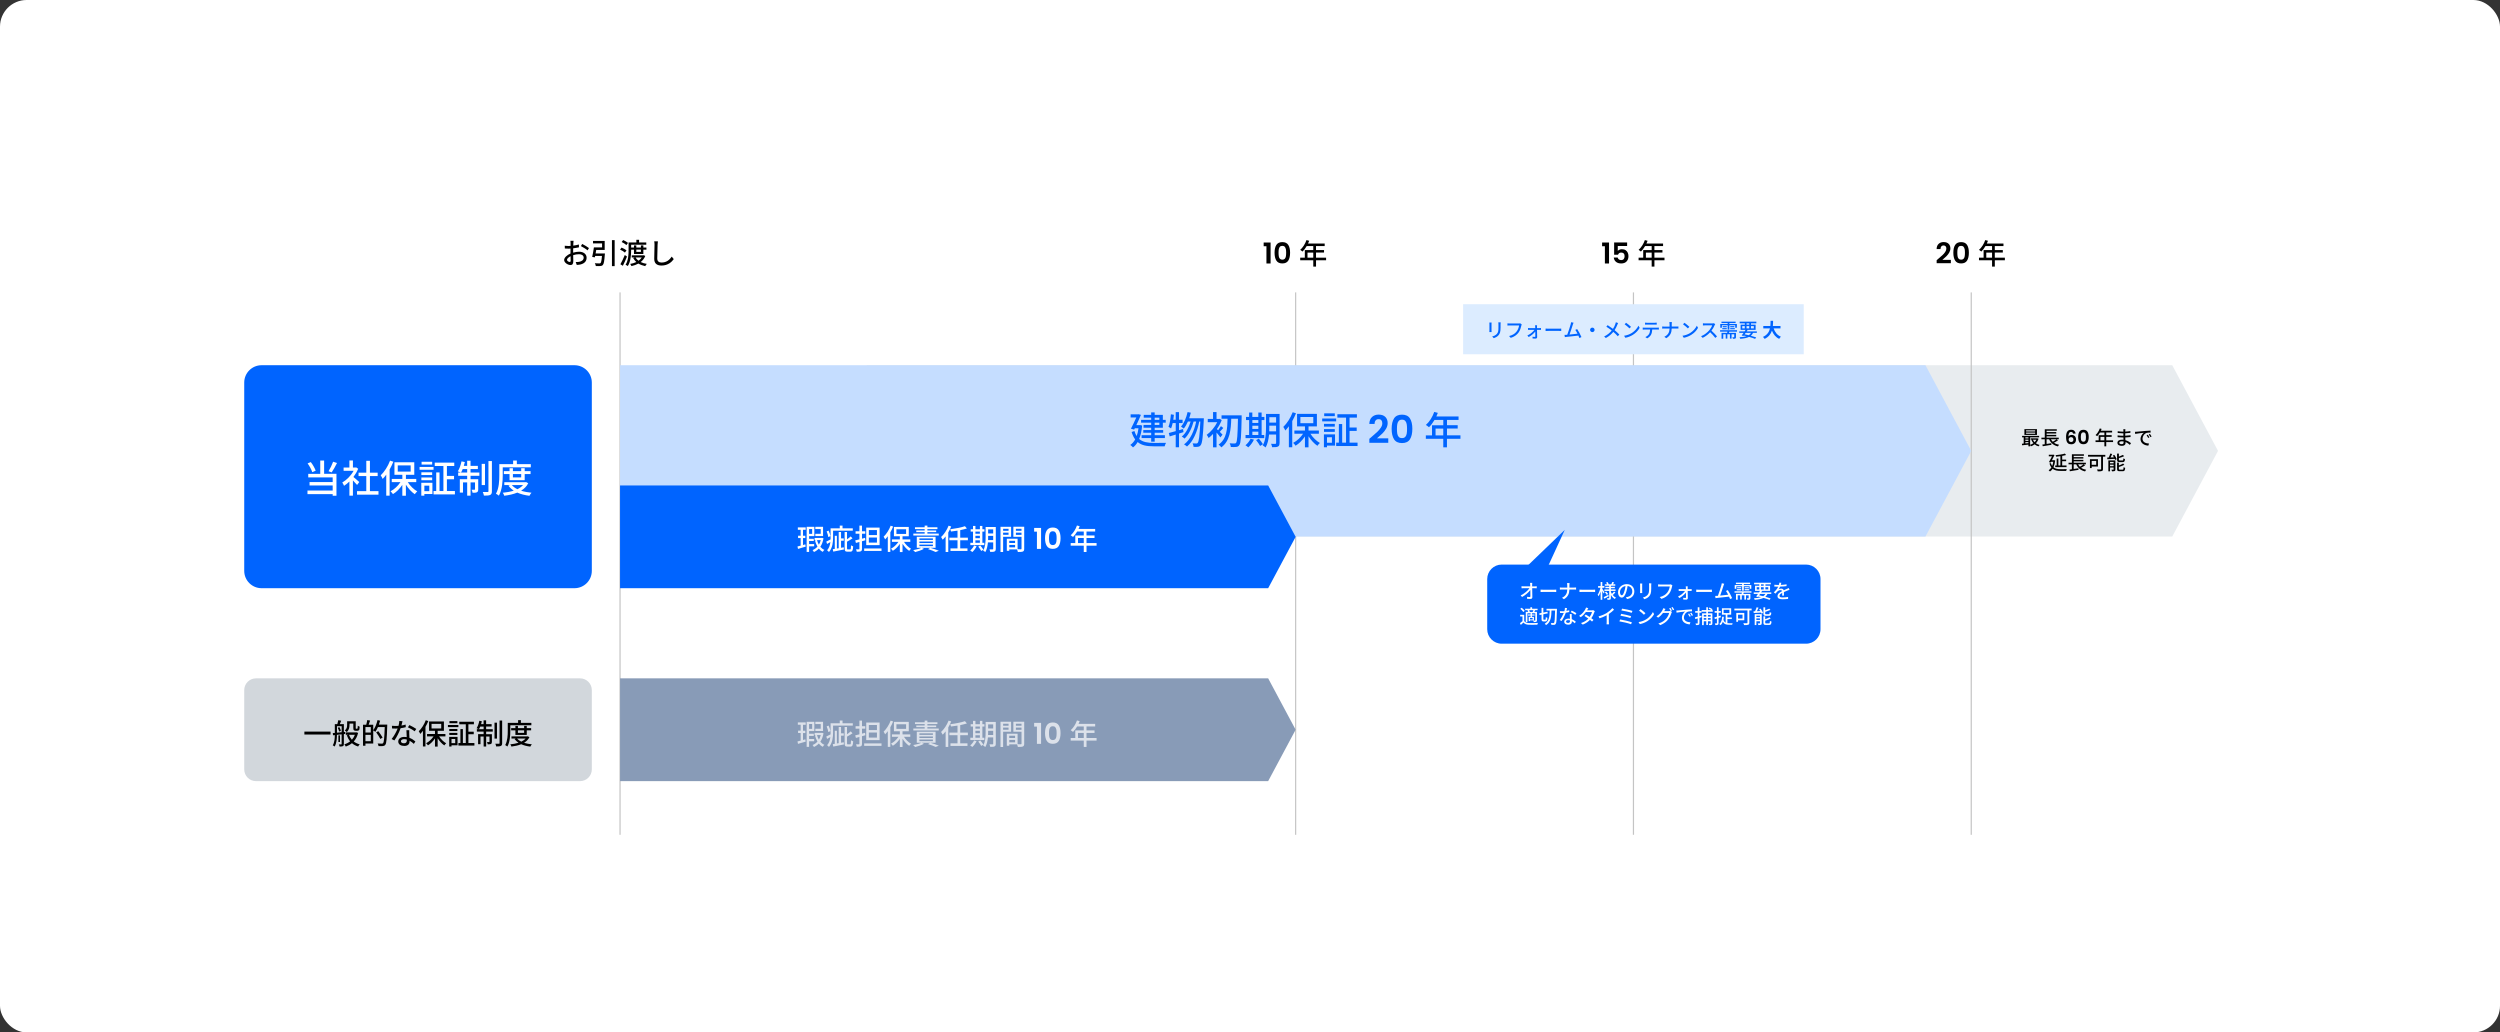 <svg width="1126" height="465" viewBox="0 0 1126 465" fill="none" xmlns="http://www.w3.org/2000/svg">
<rect x="0" y="0" width="1126" height="465" fill="#333333" stroke="none"/>
<rect width="1126" height="465" rx="12" fill="white"/>
<g clip-path="url(#clip0_2134_14484)">
<path d="M978.38 241.665H390.421V164.492H978.38L999 203.079L978.38 241.665Z" fill="#E8ECEF"/>
<path d="M279.539 131.703H278.999V375.99H279.539V131.703Z" fill="#C4C4C4"/>
<path d="M888.118 131.703H887.578V375.99H888.118V131.703Z" fill="#C4C4C4"/>
<path d="M583.828 131.703H583.289V375.99H583.828V131.703Z" fill="#C4C4C4"/>
<path d="M735.973 131.703H735.434V375.99H735.973V131.703Z" fill="#C4C4C4"/>
<path d="M867.228 241.665H279.269V164.492H867.228L887.848 203.079L867.228 241.665Z" fill="#C5DDFF"/>
<path d="M258.746 164.492H117.812C113.498 164.492 110 167.991 110 172.307V257.11C110 261.426 113.498 264.925 117.812 264.925H258.746C263.06 264.925 266.558 261.426 266.558 257.11V172.307C266.558 167.991 263.06 164.492 258.746 164.492Z" fill="#0064FF"/>
<path d="M261.26 305.529H115.298C112.372 305.529 110 307.902 110 310.829V346.523C110 349.449 112.372 351.822 115.298 351.822H261.26C264.186 351.822 266.558 349.449 266.558 346.523V310.829C266.558 307.902 264.186 305.529 261.26 305.529Z" fill="#D2D7DC"/>
<path d="M571.182 264.925H279.269V218.643H571.182L583.559 241.784L571.182 264.925Z" fill="#0064FF"/>
<path d="M571.182 351.811H279.269V305.529H571.182L583.559 328.67L571.182 351.811Z" fill="#889BB7"/>
<path d="M145.986 213.409H151.543V223.274H149.838V222.551H138.487V220.943H149.838V218.666H139.425V217.133H149.838V215.028H138.832V213.42H144.238V207.43H145.986V213.42V213.409ZM140.645 212.675C140.321 211.574 139.415 209.912 138.541 208.703L139.987 208.12C140.915 209.329 141.821 210.916 142.177 212.006L140.645 212.675ZM151.791 208.531C151.068 210.02 150.13 211.671 149.385 212.762L147.971 212.244C148.684 211.099 149.558 209.308 150.043 207.959L151.791 208.531Z" fill="white"/>
<path d="M160.834 218.426C160.434 217.93 159.657 217.099 158.956 216.386V223.262H157.37V216.883C156.593 217.638 155.762 218.297 154.953 218.815C154.802 218.405 154.403 217.638 154.154 217.325C156.118 216.203 158.114 214.195 159.28 212.037H154.759V210.569H157.37V207.385H158.956V210.569H160.143L160.424 210.515L161.319 211.119C160.801 212.436 160.046 213.688 159.183 214.832C159.992 215.491 161.427 216.732 161.826 217.099L160.844 218.416L160.834 218.426ZM170.469 221.2V222.787H160.801V221.2H164.977V214.433H161.492V212.879H164.977V207.557H166.617V212.879H170.103V214.433H166.617V221.2H170.469Z" fill="white"/>
<path d="M177.181 207.948C176.696 209.135 176.124 210.311 175.487 211.455V223.242H173.966V213.787C173.448 214.499 172.897 215.147 172.358 215.708C172.207 215.33 171.753 214.467 171.462 214.089C173.135 212.502 174.732 210.009 175.681 207.473L177.181 207.958V207.948ZM183.677 217.176C184.734 218.849 186.375 220.446 187.939 221.321C187.594 221.634 187.054 222.206 186.817 222.594C185.371 221.623 183.893 220.025 182.814 218.288V223.285H181.206V218.374C180.051 220.101 178.53 221.644 176.987 222.551C176.728 222.152 176.242 221.58 175.886 221.277C177.548 220.436 179.242 218.86 180.364 217.165H176.447V215.719H181.217V213.841H177.656V208.207H186.59V213.841H182.824V215.719H187.486V217.165H183.688L183.677 217.176ZM179.145 212.405H184.961V209.621H179.145V212.405Z" fill="white"/>
<path d="M188.975 210.31H195.266V211.584H188.975V210.31ZM194.759 222.506H191.133V223.251H189.752V217.444H194.759V222.506ZM194.651 213.958H189.784V212.717H194.651V213.958ZM189.784 215.059H194.651V216.3H189.784V215.059ZM194.651 209.241H189.881V207.979H194.651V209.241ZM191.133 218.74V221.222H193.356V218.74H191.133ZM204.891 221.157V222.679H195.266V221.157H196.474V212.782H197.963V221.157H199.711V209.889H195.805V208.367H204.599V209.889H201.287V214.347H204.502V215.868H201.287V221.157H204.902H204.891Z" fill="white"/>
<path d="M211.937 212.837H215.908V214.305H211.937V215.837H215.39V220.381C215.39 221.04 215.282 221.45 214.84 221.698C214.397 221.946 213.739 221.957 212.833 221.936C212.8 221.536 212.606 220.953 212.401 220.576C213.027 220.597 213.545 220.597 213.717 220.576C213.89 220.576 213.944 220.522 213.944 220.349V217.273H211.937V223.263H210.416V217.273H208.538V221.882H207.103V215.837H210.416V214.305H206.358V212.837H207.545C207.222 212.642 206.574 212.427 206.196 212.286C206.952 211.142 207.524 209.437 207.858 207.796L209.358 208.109C209.218 208.681 209.067 209.264 208.905 209.815H210.405V207.516H211.926V209.815H215.228V211.261H211.926V212.837H211.937ZM210.416 212.837V211.261H208.398C208.171 211.844 207.912 212.405 207.642 212.837H210.426H210.416ZM218.444 218.482H216.955V208.93H218.444V218.482ZM221.551 207.656V221.223C221.551 222.195 221.346 222.637 220.774 222.918C220.224 223.198 219.253 223.231 217.958 223.231C217.893 222.799 217.667 222.054 217.44 221.59C218.411 221.623 219.339 221.623 219.631 221.612C219.911 221.612 219.997 221.525 219.997 221.245V207.667H221.551V207.656Z" fill="white"/>
<path d="M226.439 213.905C226.439 216.614 226.202 220.629 224.691 223.252C224.4 222.993 223.72 222.529 223.375 222.367C224.778 219.917 224.896 216.409 224.896 213.905V209.037H231.112V207.418H232.784V209.037H239.075V210.473H226.429V213.916L226.439 213.905ZM237.92 217.65C237.197 219.086 236.075 220.176 234.705 221.007C236.086 221.46 237.672 221.752 239.388 221.924C239.064 222.248 238.643 222.896 238.46 223.306C236.42 223.047 234.575 222.583 232.989 221.87C231.241 222.593 229.223 223.025 227.119 223.284C227 222.885 226.709 222.27 226.45 221.935C228.198 221.762 229.892 221.471 231.392 220.985C230.443 220.359 229.644 219.625 229.007 218.762L229.784 218.47H227.141V217.175H236.658L236.949 217.121L237.931 217.661L237.92 217.65ZM229.493 216.269V213.505H226.936V212.189H229.493V210.872H231.014V212.189H234.748V210.872H236.323V212.189H238.967V213.505H236.323V216.269H229.504H229.493ZM230.529 218.47C231.155 219.215 231.996 219.83 233.032 220.338C234.047 219.841 234.931 219.237 235.59 218.47H230.529ZM231.014 213.505V215.027H234.748V213.505H231.014Z" fill="white"/>
<path d="M514.424 191.671C514.198 194.121 513.755 196.128 513.076 197.715C514.737 199.161 516.993 199.474 519.69 199.496C520.532 199.496 524.147 199.496 525.182 199.463C524.945 199.83 524.665 200.554 524.557 201.018H519.647C516.626 201.018 514.209 200.64 512.396 199.096C511.813 200.111 511.123 200.91 510.303 201.503C510.044 201.19 509.439 200.618 509.072 200.402C509.957 199.798 510.691 198.989 511.284 197.92C510.648 197.057 510.097 195.956 509.666 194.563L510.928 194.11C511.209 195.027 511.554 195.783 511.964 196.42C512.331 195.405 512.601 194.229 512.773 192.89H511.112L510.82 193.495L509.375 193.095C510.184 191.541 511.123 189.534 511.792 188.033H509.234V186.63H512.536L512.773 186.565L513.874 186.857C513.335 188.184 512.558 189.879 511.802 191.487H513.205L513.464 191.433L514.414 191.66L514.424 191.671ZM518.492 190.365H513.95V189.102H518.492V188.12H515.137V186.857H518.492V185.756H520.068V186.857H523.747V189.102H525.042V190.365H523.747V192.664H520.068V193.7H523.898V194.909H520.068V196.01H524.665V197.305H520.068V198.924H518.492V197.305H514.176V196.01H518.492V194.909H514.932V193.7H518.492V192.664H515.039V191.401H518.492V190.365ZM520.068 189.102H522.172V188.12H520.068V189.102ZM522.172 190.365H520.068V191.401H522.172V190.365Z" fill="#0064FF"/>
<path d="M533.049 194.628C532.38 194.854 531.7 195.06 531.031 195.265V201.449H529.542V195.729L526.833 196.56L526.423 195.027C527.287 194.801 528.376 194.509 529.553 194.185V190.559H528.171C527.966 191.476 527.718 192.307 527.459 192.955C527.2 192.75 526.618 192.404 526.283 192.232C526.887 190.829 527.2 188.659 527.373 186.598L528.732 186.824C528.646 187.569 528.56 188.314 528.452 189.037H529.542V185.615H531.031V189.037H532.639V190.559H531.031V193.743L532.844 193.225L533.049 194.639V194.628ZM542.21 188.389C542.21 188.389 542.21 188.94 542.188 189.145C541.81 196.905 541.476 199.636 540.807 200.478C540.44 200.996 540.095 201.147 539.544 201.233C539.08 201.32 538.358 201.298 537.591 201.266C537.57 200.802 537.397 200.143 537.138 199.69C537.861 199.755 538.498 199.755 538.832 199.755C539.113 199.755 539.286 199.69 539.458 199.442C539.955 198.87 540.321 196.42 540.634 189.857H540.149C539.264 194.315 537.419 198.859 534.624 201.104C534.311 200.812 533.739 200.391 533.297 200.154C536.081 198.168 537.894 194.034 538.757 189.857H537.602C536.847 192.761 535.336 195.923 533.513 197.542C533.221 197.251 532.703 196.851 532.272 196.625C534.052 195.243 535.466 192.512 536.264 189.857H535.034C534.495 191.098 533.88 192.189 533.167 193.041C532.908 192.815 532.272 192.329 531.926 192.124C533.329 190.602 534.311 188.152 534.883 185.594L536.329 185.874C536.135 186.738 535.876 187.58 535.617 188.378H542.21V188.389Z" fill="#0064FF"/>
<path d="M549.655 197.013C549.31 196.473 548.587 195.578 547.929 194.822V201.471H546.353V195.437C545.695 196.15 545.026 196.787 544.368 197.283C544.195 196.884 543.764 196.128 543.505 195.847C545.285 194.585 547.163 192.394 548.252 190.159H543.969V188.691H546.353V185.594H547.929V188.691H549.072L549.364 188.627L550.259 189.231C549.72 190.634 548.965 192.016 548.08 193.257C548.231 193.397 548.447 193.581 548.652 193.797C549.083 193.225 549.601 192.469 549.914 191.929L550.972 192.771C550.4 193.376 549.849 194.034 549.385 194.498C549.925 195.038 550.443 195.556 550.626 195.772L549.655 197.002V197.013ZM559.248 187.925C559.054 196.603 558.87 199.539 558.233 200.402C557.834 201.028 557.435 201.212 556.831 201.287C556.248 201.395 555.298 201.352 554.36 201.32C554.338 200.866 554.133 200.143 553.842 199.658C554.813 199.744 555.687 199.744 556.065 199.744C556.378 199.765 556.55 199.69 556.734 199.452C557.23 198.87 557.424 196.031 557.575 188.584H554.554C554.414 193.495 553.971 198.643 550.076 201.492C549.795 201.082 549.277 200.543 548.846 200.251C552.547 197.747 552.806 193.052 552.892 188.594H550.184V187.072H559.237V187.936L559.248 187.925Z" fill="#0064FF"/>
<path d="M564.783 198.017C564.157 199.312 563.165 200.64 562.226 201.492C561.945 201.212 561.33 200.769 560.953 200.543C561.881 199.798 562.765 198.697 563.273 197.607L564.794 198.017H564.783ZM569.412 197.326H560.996V195.923H562.604V189.188H561.201V187.785H562.604V185.799H564.049V187.785H566.747V185.799H568.236V187.785H569.477V189.188H568.236V195.923H569.412V197.326ZM564.06 189.188V190.483H566.758V189.188H564.06ZM564.06 193.182H566.758V191.746H564.06V193.182ZM564.06 195.923H566.758V194.434H564.06V195.923ZM566.974 197.553C567.643 198.33 568.474 199.388 568.84 200.078L567.546 200.856C567.2 200.165 566.402 199.042 565.754 198.233L566.984 197.564L566.974 197.553ZM576.307 199.571C576.307 200.413 576.113 200.888 575.584 201.125C575.066 201.406 574.236 201.438 572.962 201.417C572.908 201.007 572.703 200.294 572.498 199.895C573.308 199.927 574.171 199.917 574.397 199.917C574.656 199.895 574.764 199.83 574.764 199.55V195.718H571.581C571.387 197.769 570.977 199.971 569.995 201.536C569.736 201.244 569.067 200.78 568.722 200.607C570.081 198.362 570.211 195.135 570.211 192.663V186.446H576.329V199.582L576.307 199.571ZM574.743 194.261V191.735H571.7V192.653C571.7 193.149 571.7 193.71 571.668 194.261H574.743ZM571.711 187.893V190.332H574.754V187.893H571.711Z" fill="#0064FF"/>
<path d="M583.72 186.145C583.235 187.332 582.663 188.509 582.026 189.653V201.439H580.505V191.984C579.987 192.696 579.437 193.344 578.897 193.905C578.746 193.528 578.293 192.664 578.001 192.286C579.674 190.7 581.271 188.206 582.221 185.67L583.72 186.156V186.145ZM590.216 195.373C591.274 197.046 592.914 198.644 594.478 199.518C594.133 199.831 593.594 200.403 593.356 200.791C591.91 199.82 590.432 198.212 589.353 196.485V201.482H587.745V196.571C586.591 198.298 585.069 199.842 583.526 200.748C583.267 200.349 582.782 199.777 582.426 199.475C584.087 198.633 585.781 197.057 586.904 195.362H582.987V193.916H587.756V192.038H584.195V186.404H593.13V192.038H589.364V193.916H594.025V195.362H590.227L590.216 195.373ZM585.695 190.603H591.511V187.818H585.695V190.603Z" fill="#0064FF"/>
<path d="M595.514 188.507H601.805V189.781H595.514V188.507ZM601.298 200.704H597.672V201.448H596.291V195.642H601.298V200.704ZM601.19 192.155H596.324V190.914H601.19V192.155ZM596.324 193.267H601.19V194.508H596.324V193.267ZM601.19 187.439H596.421V186.176H601.19V187.439ZM597.672 196.937V199.419H599.895V196.937H597.672ZM611.441 199.365V200.887H601.816V199.365H603.024V190.99H604.514V199.365H606.262V188.097H602.355V186.575H611.15V188.097H607.837V192.555H611.053V194.077H607.837V199.365H611.452H611.441Z" fill="#0064FF"/>
<path d="M617.645 196.862C618.746 195.945 619.631 195.168 620.289 194.553C620.947 193.937 621.487 193.29 621.929 192.631C622.372 191.962 622.587 191.304 622.587 190.667C622.587 190.084 622.447 189.62 622.177 189.286C621.897 188.951 621.476 188.789 620.904 188.789C620.332 188.789 619.89 188.983 619.577 189.372C619.264 189.76 619.102 190.289 619.091 190.948H616.739C616.782 189.566 617.192 188.519 617.969 187.807C618.746 187.094 619.728 186.738 620.926 186.738C622.242 186.738 623.246 187.084 623.947 187.785C624.648 188.487 625.004 189.404 625.004 190.538C625.004 191.433 624.767 192.297 624.281 193.106C623.796 193.927 623.246 194.639 622.62 195.243C621.994 195.848 621.185 196.571 620.181 197.424H625.274V199.431H616.75V197.64L617.645 196.884V196.862Z" fill="#0064FF"/>
<path d="M627.875 188.454C628.598 187.321 629.785 186.76 631.457 186.76C633.13 186.76 634.317 187.321 635.04 188.454C635.763 189.588 636.119 191.142 636.119 193.139C636.119 195.135 635.763 196.711 635.04 197.855C634.317 198.999 633.13 199.561 631.457 199.561C629.785 199.561 628.598 198.989 627.875 197.855C627.152 196.711 626.796 195.146 626.796 193.139C626.796 191.131 627.152 189.588 627.875 188.454ZM633.572 190.991C633.464 190.408 633.248 189.933 632.914 189.566C632.579 189.199 632.105 189.016 631.457 189.016C630.81 189.016 630.324 189.199 630 189.566C629.677 189.933 629.45 190.408 629.342 190.991C629.234 191.574 629.18 192.286 629.18 193.139C629.18 193.991 629.234 194.747 629.331 195.341C629.439 195.934 629.655 196.409 629.99 196.776C630.324 197.143 630.81 197.316 631.457 197.316C632.105 197.316 632.59 197.132 632.925 196.776C633.259 196.409 633.475 195.934 633.583 195.341C633.691 194.747 633.734 194.013 633.734 193.139C633.734 192.264 633.68 191.574 633.572 190.991Z" fill="#0064FF"/>
<path d="M657.775 197.65H651.711V201.471H650.049V197.65H642.194V196.096H644.978V191.53H650.06V189.145H646.1C645.355 190.419 644.492 191.563 643.618 192.426C643.305 192.146 642.614 191.628 642.215 191.39C643.801 190.03 645.183 187.828 645.981 185.529L647.6 185.961C647.395 186.501 647.146 187.062 646.931 187.58H656.933V189.134H651.722V191.52H656.545V193.02H651.722V196.074H657.786V197.629L657.775 197.65ZM650.049 196.096V193.041H646.575V196.096H650.049Z" fill="#0064FF"/>
<path d="M148.867 329.514V330.83H137.095V329.514H148.867Z" fill="black"/>
<path d="M154.877 330.625V335.094C154.877 335.601 154.769 335.893 154.446 336.065C154.122 336.216 153.658 336.249 152.935 336.249C152.892 335.99 152.752 335.536 152.611 335.288C153.086 335.299 153.539 335.299 153.669 335.288C153.82 335.288 153.874 335.234 153.874 335.094V330.744L151.759 330.982C151.748 332.644 151.608 334.835 150.701 336.238C150.529 336.065 150.119 335.806 149.871 335.698C150.669 334.403 150.788 332.59 150.799 331.09L150 331.176L149.881 330.194L150.799 330.107V326.135H151.942C152.115 325.574 152.288 324.883 152.374 324.365L153.669 324.613C153.464 325.132 153.237 325.693 153.065 326.146H154.877V329.708L155.449 329.654V330.582L154.877 330.647V330.625ZM153.885 329.784V327.074H151.77V329.999L153.885 329.784ZM152.838 327.495C153.162 328.003 153.442 328.704 153.539 329.157L152.752 329.492C152.676 329.028 152.417 328.316 152.104 327.798L152.838 327.495ZM153.129 334.187H152.406V331.208H153.129V334.187ZM161.287 330.107C160.909 331.705 160.229 332.968 159.334 333.961C160.067 334.543 160.974 334.986 162.021 335.245C161.783 335.461 161.449 335.936 161.298 336.227C160.208 335.903 159.291 335.396 158.514 334.727C157.694 335.396 156.766 335.893 155.741 336.26C155.6 335.957 155.309 335.482 155.082 335.245C156.043 334.964 156.938 334.511 157.694 333.896C157.057 333.119 156.55 332.201 156.183 331.154L157.035 330.96H155.741V329.881H160.337L160.542 329.827L161.276 330.097L161.287 330.107ZM157.413 326.545C157.413 327.582 157.208 328.866 156.161 329.708C155.978 329.514 155.536 329.136 155.298 329.006C156.226 328.294 156.345 327.323 156.345 326.524V324.851H160.219V327.765C160.219 327.981 160.219 328.132 160.272 328.164C160.316 328.208 160.38 328.218 160.456 328.218H160.736C160.823 328.218 160.92 328.208 160.952 328.175C161.006 328.132 161.06 328.057 161.082 327.895C161.103 327.722 161.125 327.333 161.136 326.848C161.33 327.031 161.718 327.225 161.999 327.312C161.977 327.808 161.923 328.359 161.859 328.564C161.783 328.78 161.643 328.942 161.449 329.028C161.298 329.104 161.039 329.147 160.823 329.147H160.165C159.906 329.147 159.582 329.082 159.398 328.888C159.204 328.704 159.129 328.478 159.129 327.733V325.898H157.424V326.545H157.413ZM157.176 330.96C157.478 331.791 157.931 332.525 158.492 333.173C159.064 332.547 159.517 331.802 159.841 330.96H157.176Z" fill="black"/>
<path d="M174.419 326.36C174.419 326.36 174.419 326.77 174.408 326.932C174.225 332.772 174.073 334.779 173.555 335.427C173.232 335.858 172.919 335.966 172.433 336.031C171.98 336.085 171.214 336.074 170.48 336.031C170.459 335.707 170.308 335.2 170.092 334.865C170.923 334.93 171.667 334.941 171.991 334.941C172.25 334.941 172.39 334.898 172.53 334.725C172.94 334.293 173.113 332.34 173.286 327.461H170.232C169.865 328.292 169.466 329.037 169.056 329.631C168.862 329.447 168.408 329.123 168.106 328.961V334.898H164.599V335.88H163.499V326.414H164.945C165.128 325.788 165.322 324.936 165.398 324.32L166.704 324.536C166.488 325.184 166.24 325.875 166.035 326.414H168.106V328.864C168.959 327.753 169.649 326.026 170.038 324.32L171.203 324.59C171.052 325.184 170.879 325.777 170.674 326.349H174.43L174.419 326.36ZM164.599 327.483V329.944H167.006V327.483H164.599ZM167.006 333.851V330.991H164.599V333.851H167.006ZM171.311 332.836C170.944 332.048 170.103 330.775 169.423 329.847L170.372 329.318C171.063 330.214 171.937 331.444 172.325 332.199L171.311 332.836Z" fill="black"/>
<path d="M180.807 326.781C181.465 326.673 182.112 326.533 182.706 326.339L182.749 327.526C182.101 327.71 181.303 327.871 180.429 327.99C179.792 329.814 178.67 332.07 177.623 333.495L176.383 332.858C177.44 331.584 178.519 329.598 179.102 328.13C178.778 328.141 178.465 328.152 178.152 328.152C177.656 328.152 177.116 328.141 176.598 328.109L176.512 326.9C177.019 326.954 177.634 326.976 178.152 326.976C178.584 326.976 179.037 326.965 179.49 326.922C179.684 326.198 179.835 325.389 179.868 324.709L181.292 324.849C181.184 325.303 181.012 326.026 180.817 326.749L180.807 326.781ZM184.324 330.408C184.335 330.84 184.378 331.584 184.411 332.318C185.522 332.718 186.428 333.365 187.087 333.948L186.396 335.049C185.889 334.585 185.231 334.024 184.454 333.603V333.97C184.454 335.071 183.796 335.967 182.091 335.967C180.591 335.967 179.372 335.319 179.372 333.97C179.372 332.75 180.472 331.897 182.08 331.897C182.468 331.897 182.835 331.941 183.181 331.984C183.137 330.958 183.073 329.749 183.051 328.886H184.324C184.303 329.426 184.314 329.879 184.324 330.397V330.408ZM181.929 334.779C182.911 334.779 183.234 334.24 183.234 333.538C183.234 333.419 183.234 333.268 183.224 333.095C182.846 332.988 182.447 332.923 182.015 332.923C181.163 332.923 180.58 333.311 180.58 333.84C180.58 334.369 181.044 334.768 181.929 334.768V334.779ZM183.731 327.569L184.389 326.576C185.317 326.986 186.849 327.85 187.497 328.314L186.763 329.393C186.051 328.8 184.616 327.979 183.731 327.58V327.569Z" fill="black"/>
<path d="M192.903 324.763C192.536 325.659 192.115 326.534 191.629 327.386V336.215H190.486V329.135C190.097 329.664 189.687 330.16 189.277 330.57C189.158 330.29 188.824 329.642 188.608 329.351C189.86 328.163 191.058 326.296 191.77 324.396L192.892 324.763H192.903ZM197.769 331.671C198.557 332.923 199.787 334.121 200.963 334.78C200.704 335.017 200.305 335.438 200.121 335.74C199.032 335.017 197.931 333.808 197.122 332.513V336.258H195.913V332.578C195.05 333.873 193.906 335.028 192.752 335.708C192.557 335.406 192.191 334.985 191.921 334.747C193.162 334.111 194.435 332.934 195.277 331.671H192.342V330.581H195.913V329.167H193.248V324.947H199.938V329.167H197.122V330.581H200.618V331.671H197.769ZM194.37 328.099H198.729V326.015H194.37V328.099Z" fill="black"/>
<path d="M201.74 326.534H206.455V327.494H201.74V326.534ZM206.078 335.676H203.359V336.237H202.323V331.887H206.078V335.676ZM206.002 329.264H202.355V328.336H206.002V329.264ZM202.355 330.096H206.002V331.024H202.355V330.096ZM206.002 325.735H202.431V324.785H206.002V325.735ZM203.359 332.848V334.715H205.031V332.848H203.359ZM213.674 334.661V335.805H206.466V334.661H207.373V328.379H208.484V334.661H209.79V326.221H206.865V325.077H213.448V326.221H210.966V329.556H213.372V330.7H210.966V334.661H213.674Z" fill="black"/>
<path d="M218.962 328.423H221.94V329.524H218.962V330.679H221.551V334.079C221.551 334.575 221.476 334.878 221.141 335.061C220.807 335.245 220.31 335.255 219.641 335.245C219.62 334.942 219.469 334.511 219.318 334.219C219.782 334.23 220.17 334.23 220.3 334.219C220.429 334.219 220.472 334.176 220.472 334.047V331.737H218.972V336.227H217.829V331.737H216.415V335.191H215.336V330.657H217.818V329.503H214.775V328.402H215.67C215.422 328.261 214.947 328.089 214.656 327.992C215.228 327.139 215.649 325.854 215.897 324.624L217.019 324.861C216.911 325.293 216.803 325.725 216.685 326.146H217.807V324.43H218.951V326.146H221.422V327.236H218.951V328.412L218.962 328.423ZM217.829 328.423V327.247H216.318C216.145 327.689 215.951 328.099 215.746 328.423H217.829ZM223.839 332.654H222.727V325.498H223.839V332.654ZM226.169 324.538V334.694C226.169 335.417 226.018 335.752 225.587 335.968C225.177 336.173 224.443 336.205 223.483 336.205C223.429 335.881 223.267 335.32 223.094 334.975C223.817 334.996 224.519 334.996 224.734 334.986C224.939 334.986 225.004 334.921 225.004 334.716V324.538H226.169Z" fill="black"/>
<path d="M229.838 329.221C229.838 331.251 229.655 334.262 228.533 336.226C228.317 336.032 227.81 335.687 227.551 335.568C228.597 333.733 228.694 331.099 228.694 329.221V325.573H233.356V324.354H234.608V325.573H239.323V326.653H229.849V329.232L229.838 329.221ZM238.449 332.038C237.909 333.118 237.068 333.927 236.043 334.553C237.079 334.888 238.266 335.115 239.55 335.244C239.301 335.492 238.988 335.967 238.848 336.28C237.316 336.086 235.935 335.741 234.748 335.201C233.442 335.741 231.932 336.064 230.345 336.259C230.259 335.956 230.032 335.492 229.838 335.244C231.144 335.115 232.417 334.899 233.539 334.532C232.827 334.068 232.234 333.506 231.759 332.859L232.342 332.643H230.367V331.671H237.499L237.715 331.628L238.449 332.028V332.038ZM232.137 331.002V328.93H230.227V327.948H232.137V326.966H233.28V327.948H236.075V326.966H237.251V327.948H239.226V328.93H237.251V331.002H232.137ZM232.913 332.643C233.377 333.204 234.014 333.668 234.791 334.046C235.557 333.668 236.215 333.215 236.712 332.643H232.924H232.913ZM233.27 328.93V330.074H236.064V328.93H233.27Z" fill="black"/>
<path d="M918.169 197.596C917.91 198.427 917.489 199.107 916.95 199.657C917.424 200.003 917.996 200.251 918.622 200.413C918.46 200.553 918.234 200.855 918.137 201.039C917.468 200.845 916.885 200.542 916.389 200.132C915.903 200.51 915.342 200.801 914.77 201.006C914.694 200.834 914.511 200.564 914.371 200.413V201.039H913.594V200.262C912.558 200.38 911.522 200.488 910.734 200.564L910.67 199.852C910.907 199.83 911.177 199.808 911.468 199.787V196.97H910.745V196.301H918.417V196.97H914.371V200.348C914.889 200.186 915.396 199.938 915.838 199.614C915.482 199.204 915.18 198.718 914.953 198.189L915.428 198.06H914.641V197.434H917.522L917.662 197.412L918.158 197.607L918.169 197.596ZM917.446 195.89H911.792V193.268H917.446V195.89ZM912.223 196.97V197.455H913.594V196.97H912.223ZM912.223 198.556H913.594V198.038H912.223V198.556ZM913.594 199.582V199.139H912.223V199.711L913.594 199.582ZM916.626 193.829H912.558V194.325H916.626V193.829ZM916.626 194.843H912.558V195.351H916.626V194.843ZM915.644 198.06C915.817 198.459 916.076 198.837 916.378 199.161C916.701 198.837 916.971 198.47 917.176 198.06H915.644Z" fill="black"/>
<path d="M926.92 198.308C926.381 198.707 925.69 199.117 925.107 199.409C925.733 199.851 926.499 200.164 927.416 200.337C927.233 200.499 927.006 200.844 926.899 201.06C924.924 200.607 923.661 199.538 922.928 197.854H921.784V199.948L923.899 199.625L923.942 200.348C922.572 200.585 921.093 200.823 920.057 200.985L919.863 200.24C920.176 200.197 920.554 200.143 920.953 200.078V197.854H919.453V197.131H920.964V193.332H926.381V194.012H921.795V194.616H926.132V195.264H921.795V195.868H926.132V196.516H921.795V197.131H927.265V197.854H926.273L926.931 198.297L926.92 198.308ZM923.759 197.854C923.974 198.265 924.244 198.632 924.579 198.955C925.161 198.632 925.82 198.211 926.251 197.854H923.759Z" fill="black"/>
<path d="M933.416 194.746C933.276 194.627 933.071 194.562 932.801 194.562C932.402 194.562 932.099 194.724 931.916 195.048C931.733 195.372 931.625 195.901 931.625 196.635C931.765 196.397 931.97 196.214 932.24 196.084C932.509 195.955 932.801 195.89 933.114 195.89C933.491 195.89 933.826 195.976 934.117 196.138C934.409 196.3 934.635 196.538 934.797 196.851C934.959 197.164 935.045 197.541 935.045 197.973C935.045 198.383 934.959 198.761 934.797 199.085C934.635 199.409 934.387 199.657 934.063 199.84C933.74 200.024 933.362 200.11 932.919 200.11C932.315 200.11 931.83 199.981 931.484 199.711C931.139 199.441 930.891 199.063 930.761 198.588C930.632 198.113 930.556 197.509 930.556 196.807C930.556 195.739 930.74 194.929 931.107 194.379C931.474 193.828 932.056 193.559 932.855 193.559C933.47 193.559 933.945 193.721 934.279 194.055C934.614 194.39 934.819 194.8 934.862 195.296H933.718C933.664 195.048 933.556 194.865 933.416 194.746ZM932.035 197.164C931.819 197.347 931.722 197.606 931.722 197.952C931.722 198.297 931.819 198.567 932.013 198.772C932.207 198.966 932.488 199.074 932.844 199.074C933.157 199.074 933.405 198.977 933.588 198.783C933.772 198.588 933.869 198.329 933.869 198.005C933.869 197.682 933.783 197.401 933.599 197.196C933.416 197.002 933.157 196.894 932.812 196.894C932.499 196.894 932.24 196.98 932.035 197.164Z" fill="black"/>
<path d="M936.556 194.444C936.923 193.871 937.527 193.58 938.38 193.58C939.232 193.58 939.836 193.871 940.203 194.444C940.57 195.016 940.753 195.804 940.753 196.818C940.753 197.833 940.57 198.631 940.203 199.214C939.836 199.797 939.232 200.078 938.38 200.078C937.527 200.078 936.923 199.786 936.556 199.214C936.189 198.631 936.006 197.833 936.006 196.818C936.006 195.804 936.189 195.016 936.556 194.444ZM939.448 195.728C939.394 195.437 939.286 195.188 939.113 195.005C938.951 194.821 938.703 194.724 938.369 194.724C938.034 194.724 937.797 194.821 937.624 195.005C937.462 195.188 937.344 195.437 937.29 195.728C937.236 196.019 937.203 196.386 937.203 196.818C937.203 197.25 937.225 197.638 937.279 197.941C937.333 198.243 937.441 198.48 937.613 198.664C937.786 198.847 938.034 198.944 938.358 198.944C938.682 198.944 938.93 198.847 939.102 198.664C939.275 198.48 939.383 198.232 939.437 197.941C939.491 197.638 939.512 197.271 939.512 196.818C939.512 196.365 939.48 196.019 939.426 195.728H939.448Z" fill="black"/>
<path d="M951.727 199.106H948.652V201.038H947.81V199.106H943.829V198.318H945.242V196.009H947.821V194.8H945.814C945.436 195.447 944.994 196.03 944.552 196.462C944.39 196.322 944.044 196.063 943.839 195.933C944.649 195.242 945.35 194.131 945.749 192.965L946.569 193.181C946.461 193.451 946.343 193.742 946.224 194.001H951.296V194.789H948.652V195.998H951.091V196.764H948.652V198.318H951.727V199.106ZM947.81 198.318V196.764H946.051V198.318H947.81Z" fill="black"/>
<path d="M957.23 193.937C957.23 194.045 957.23 194.207 957.209 194.402C957.964 194.369 958.73 194.283 959.518 194.153V194.963C958.871 195.038 958.05 195.125 957.209 195.157V196.247C958.072 196.215 958.849 196.129 959.604 196.031V196.841C958.795 196.938 958.061 197.003 957.22 197.035C957.241 197.435 957.263 197.855 957.284 198.255C958.428 198.568 959.291 199.183 959.799 199.593L959.291 200.37C958.795 199.917 958.126 199.41 957.328 199.086C957.328 199.269 957.349 199.421 957.349 199.539C957.349 200.208 956.864 200.813 955.72 200.813C954.403 200.813 953.691 200.327 953.691 199.442C953.691 198.557 954.468 198.028 955.774 198.028C956 198.028 956.216 198.05 956.421 198.061C956.421 197.715 956.4 197.359 956.389 197.035H955.903C955.342 197.035 954.371 196.992 953.767 196.916V196.096C954.349 196.193 955.385 196.258 955.925 196.258H956.367V195.179H956.011C955.428 195.179 954.382 195.092 953.81 195.017V194.218C954.393 194.326 955.439 194.412 956 194.412H956.378V193.873C956.378 193.722 956.378 193.463 956.335 193.322H957.274C957.252 193.484 957.241 193.668 957.23 193.916V193.937ZM955.601 200.036C956.087 200.036 956.464 199.885 956.464 199.323C956.464 199.205 956.464 199.021 956.464 198.838C956.205 198.784 955.936 198.762 955.666 198.762C954.921 198.762 954.522 199.054 954.522 199.399C954.522 199.777 954.856 200.036 955.612 200.036H955.601Z" fill="black"/>
<path d="M962.399 194.444C963.036 194.379 964.6 194.239 966.208 194.098C967.147 194.023 968.021 193.969 968.625 193.947V194.832C968.139 194.832 967.373 194.832 966.92 194.951C965.755 195.296 964.989 196.559 964.989 197.585C964.989 199.182 966.478 199.711 967.924 199.776L967.611 200.715C965.895 200.628 964.093 199.711 964.093 197.779C964.093 196.451 964.87 195.394 965.582 194.929C964.697 195.016 962.658 195.232 961.676 195.437L961.59 194.487C961.924 194.487 962.226 194.465 962.399 194.444ZM968.085 197.002L967.546 197.25C967.341 196.808 967.103 196.397 966.845 196.02L967.373 195.793C967.578 196.095 967.913 196.635 968.096 197.002H968.085ZM969.078 196.613L968.539 196.872C968.312 196.43 968.085 196.041 967.805 195.663L968.334 195.426C968.539 195.728 968.884 196.246 969.078 196.613Z" fill="black"/>
<path d="M925.658 207.385C925.517 208.637 925.258 209.651 924.881 210.461C925.733 211.163 926.877 211.324 928.215 211.324C928.636 211.324 930.384 211.324 930.891 211.303C930.772 211.486 930.632 211.864 930.578 212.102H928.183C926.672 212.102 925.431 211.907 924.503 211.141C924.169 211.659 923.78 212.058 923.327 212.361C923.197 212.199 922.884 211.907 922.712 211.789C923.197 211.486 923.607 211.087 923.942 210.558C923.597 210.105 923.305 209.533 923.068 208.799L923.704 208.572C923.866 209.079 924.061 209.5 924.298 209.857C924.525 209.317 924.686 208.712 924.784 208H923.791L923.597 208.345L922.852 208.13C923.327 207.32 923.856 206.295 924.244 205.518H922.777V204.805H924.665L924.794 204.762L925.355 204.935C925.043 205.604 924.611 206.467 924.179 207.288H925.01L925.161 207.266L925.647 207.396L925.658 207.385ZM927.999 205.474C927.352 205.572 926.683 205.636 926.068 205.69C926.046 205.485 925.938 205.205 925.852 205.01C927.319 204.87 929.013 204.611 930.006 204.287L930.567 204.935C930.06 205.097 929.456 205.226 928.808 205.334V207.007H930.589V207.719H928.808V209.651H930.761V210.396H925.658V209.651H926.327V206.521H927.093V209.651H927.999V205.453V205.474Z" fill="black"/>
<path d="M939.135 209.577C938.595 209.977 937.905 210.387 937.322 210.678C937.948 211.121 938.714 211.434 939.631 211.606C939.448 211.768 939.221 212.114 939.113 212.33C937.139 211.876 935.876 210.808 935.142 209.124H933.999V211.218L936.113 210.894L936.157 211.617C934.786 211.855 933.308 212.092 932.272 212.254L932.078 211.509C932.391 211.466 932.768 211.412 933.168 211.347V209.124H931.668V208.401H933.179V204.602H938.595V205.282H934.009V205.886H938.347V206.534H934.009V207.138H938.347V207.786H934.009V208.401H939.48V209.124H938.487L939.146 209.567L939.135 209.577ZM935.973 209.124C936.189 209.534 936.459 209.901 936.782 210.225C937.365 209.901 938.023 209.48 938.455 209.124H935.962H935.973Z" fill="black"/>
<path d="M948.231 205.691H947.184V211.228C947.184 211.757 947.055 212.027 946.688 212.146C946.31 212.297 945.695 212.308 944.821 212.308C944.778 212.07 944.616 211.671 944.476 211.433C945.145 211.466 945.868 211.455 946.084 211.455C946.278 211.455 946.343 211.39 946.343 211.207V205.691H940.451V204.871H948.231V205.691ZM942.102 210.127V210.807H941.314V206.825H944.918V210.117H942.102V210.127ZM942.102 207.613V209.361H944.12V207.613H942.102Z" fill="black"/>
<path d="M952.277 204.871C952.72 205.475 953.195 206.296 953.367 206.846L952.644 207.148C952.601 207.008 952.526 206.846 952.45 206.663C951.252 206.727 950.044 206.814 949.148 206.868L949.083 206.091C949.289 206.091 949.504 206.069 949.752 206.069C950.033 205.519 950.324 204.806 950.475 204.277L951.328 204.472C951.112 205.001 950.842 205.562 950.605 206.037L952.105 205.972C951.943 205.691 951.781 205.411 951.608 205.162L952.288 204.903L952.277 204.871ZM952.774 211.433C952.774 211.822 952.698 212.027 952.439 212.157C952.17 212.275 951.781 212.286 951.252 212.286C951.209 212.081 951.091 211.757 950.983 211.552C951.349 211.574 951.706 211.574 951.835 211.552C951.954 211.552 951.975 211.52 951.975 211.412V210.581H950.368V212.286H949.601V207.364H952.785V211.423L952.774 211.433ZM950.357 208.055V208.681H951.965V208.055H950.357ZM951.965 209.965V209.296H950.357V209.965H951.965ZM954.673 208.12C953.756 208.12 953.529 207.893 953.529 207.062V204.288H954.349V205.659C955.018 205.421 955.709 205.13 956.173 204.893L956.702 205.475C956.033 205.778 955.148 206.091 954.349 206.328V207.051C954.349 207.343 954.414 207.397 954.781 207.397H955.968C956.281 207.397 956.335 207.256 956.367 206.447C956.54 206.576 956.874 206.706 957.101 206.749C957.014 207.839 956.777 208.131 956.033 208.131H954.673V208.12ZM956.022 211.531C956.367 211.531 956.421 211.369 956.464 210.43C956.648 210.548 956.971 210.689 957.187 210.732C957.09 211.919 956.863 212.243 956.097 212.243H954.684C953.767 212.243 953.529 212.005 953.529 211.196V208.346H954.338V209.642C955.061 209.383 955.784 209.07 956.259 208.767L956.788 209.361C956.119 209.75 955.18 210.063 954.349 210.322V211.185C954.349 211.487 954.414 211.531 954.802 211.531H956.033H956.022Z" fill="black"/>
<g opacity="0.7">
<path d="M359.366 325.367H362.884V326.446H361.675V329.112H362.711V330.159H361.675V333.289L362.733 332.987L362.873 334.023C361.686 334.39 360.424 334.746 359.42 335.037L359.183 333.937C359.593 333.829 360.089 333.721 360.618 333.57V330.148H359.453V329.101H360.618V326.435H359.345V325.356L359.366 325.367ZM364.416 333.872V336.397H363.316V325.097H366.779V329.274H364.416V330.483H366.531V331.476H364.416V332.857H366.704V333.872H364.416ZM364.416 326.09V328.281H365.797V326.09H364.416ZM370.901 330.267C370.642 331.832 370.146 333.084 369.477 334.077C369.984 334.681 370.588 335.167 371.3 335.458C371.052 335.663 370.739 336.084 370.588 336.365C369.887 336.03 369.293 335.523 368.786 334.897C368.16 335.556 367.427 336.074 366.585 336.441C366.466 336.171 366.186 335.771 365.981 335.556C366.812 335.232 367.556 334.714 368.182 334.012C367.707 333.192 367.33 332.253 367.071 331.238L367.804 331.065H366.887V330.083H370.049L370.243 330.04L370.901 330.245V330.267ZM370.707 329.252H367.222V328.227H369.65V326.111H367.222V325.086H370.707V329.241V329.252ZM367.988 331.087C368.182 331.821 368.452 332.523 368.829 333.138C369.175 332.555 369.477 331.864 369.671 331.087H367.988Z" fill="white"/>
<path d="M375.228 329.869C375.228 331.866 374.969 334.672 373.361 336.431C373.189 336.216 372.757 335.784 372.52 335.644C373.469 334.607 373.836 333.258 373.998 331.952C373.502 332.265 373.005 332.557 372.52 332.816L372.153 331.736C372.66 331.52 373.34 331.153 374.084 330.765C374.095 330.452 374.095 330.139 374.095 329.858V325.768H378.228V324.537H379.48V325.768H384.098V326.815H375.217V329.858L375.228 329.869ZM373.07 329.718C372.995 329.049 372.682 327.98 372.315 327.171L373.2 326.804C373.577 327.602 373.933 328.639 374.02 329.286L373.07 329.718ZM380.03 334.305L380.105 335.298C378.411 335.644 376.62 336 375.293 336.259L375.077 335.158C375.347 335.115 375.66 335.071 375.984 335.018V329.135H376.933V334.856L377.753 334.715V327.43H378.811V330.301H380.03V331.359H378.811V334.521L380.041 334.305H380.03ZM382.889 335.266C383.202 335.266 383.267 334.942 383.299 333.409C383.548 333.614 383.968 333.787 384.271 333.863C384.184 335.719 383.904 336.28 382.976 336.28H381.702C380.677 336.28 380.418 335.946 380.418 334.715V327.43H381.497V330.7C382.134 330.29 382.749 329.793 383.17 329.394L383.968 330.279C383.245 330.808 382.339 331.337 381.497 331.779V334.715C381.497 335.179 381.562 335.255 381.875 335.255H382.889V335.266Z" fill="white"/>
<path d="M388.231 331.606V335.006C388.231 335.632 388.101 335.934 387.723 336.107C387.346 336.301 386.763 336.322 385.889 336.322C385.846 336.02 385.684 335.535 385.544 335.232C386.116 335.243 386.655 335.243 386.817 335.243C387.001 335.232 387.076 335.178 387.076 334.984V331.919C386.515 332.07 385.997 332.232 385.511 332.361L385.188 331.206C385.716 331.088 386.364 330.926 387.076 330.742V328.195H385.35V327.083H387.076V324.547H388.241V327.083H389.72V328.195H388.241V330.429L389.623 330.051L389.763 331.152L388.231 331.595V331.606ZM397.036 334.822V335.934H389.223V334.822H397.036ZM396.172 333.343H390.151V325.432H396.172V333.343ZM394.975 326.544H391.327V328.81H394.975V326.544ZM394.975 329.922H391.327V332.21H394.975V329.922Z" fill="white"/>
<path d="M402.28 324.947C401.913 325.843 401.492 326.717 401.006 327.57V336.399H399.863V329.318C399.474 329.847 399.064 330.344 398.654 330.754C398.535 330.473 398.201 329.826 397.985 329.534C399.237 328.347 400.435 326.48 401.147 324.58L402.269 324.947H402.28ZM407.146 331.866C407.934 333.118 409.164 334.316 410.34 334.974C410.081 335.212 409.682 335.633 409.499 335.935C408.409 335.212 407.308 334.003 406.499 332.708V336.453H405.29V332.772C404.427 334.067 403.283 335.222 402.129 335.902C401.934 335.6 401.568 335.179 401.298 334.942C402.539 334.305 403.812 333.128 404.654 331.866H401.719V330.775H405.29V329.362H402.625V325.141H409.315V329.362H406.499V330.775H409.995V331.866H407.146ZM403.747 328.293H408.107V326.21H403.747V328.293Z" fill="white"/>
<path d="M419.037 334.542C420.397 334.952 421.94 335.47 422.846 335.848L421.422 336.43C420.667 336.053 419.329 335.535 417.98 335.124L418.972 334.542H415.163L416.145 334.995C415.099 335.589 413.469 336.15 412.175 336.474C411.98 336.236 411.57 335.783 411.29 335.589C412.585 335.373 414.084 334.984 414.991 334.542H412.919V329.566H421.379V334.542H419.026H419.037ZM422.803 329.005H411.365V328.141H416.469V327.493H412.692V326.738H416.469V326.134H412.099V325.302H416.469V324.547H417.699V325.302H422.22V326.134H417.699V326.738H421.659V327.493H417.699V328.141H422.814V329.005H422.803ZM414.095 330.991H420.181V330.3H414.095V330.991ZM414.095 332.404H420.181V331.703H414.095V332.404ZM414.095 333.808H420.181V333.095H414.095V333.808Z" fill="white"/>
<path d="M428.414 324.946C428.047 325.853 427.594 326.77 427.098 327.634V336.409H425.911V329.404C425.479 329.965 425.026 330.483 424.594 330.904C424.476 330.623 424.098 329.976 423.871 329.674C425.22 328.443 426.483 326.511 427.249 324.568L428.425 324.935L428.414 324.946ZM432.482 331.142V334.801H435.752V335.955H428.09V334.801H431.263V331.142H427.605V329.976H431.263V326.813C430.281 326.986 429.288 327.116 428.349 327.213C428.295 326.932 428.134 326.479 427.982 326.187C430.335 325.885 433.022 325.389 434.608 324.806L435.493 325.831C434.64 326.112 433.572 326.371 432.482 326.598V329.976H435.935V331.142H432.482Z" fill="white"/>
<path d="M439.863 333.84C439.399 334.812 438.643 335.805 437.942 336.442C437.737 336.236 437.273 335.902 436.982 335.729C437.683 335.168 438.341 334.348 438.719 333.527L439.863 333.84ZM443.337 333.322H437.036V332.275H438.244V327.224H437.198V326.177H438.244V324.688H439.334V326.177H441.352V324.688H442.463V326.177H443.391V327.224H442.463V332.275H443.348V333.322H443.337ZM439.323 327.224V328.195H441.341V327.224H439.323ZM439.323 330.225H441.341V329.145H439.323V330.225ZM439.323 332.275H441.341V331.164H439.323V332.275ZM441.514 333.495C442.021 334.078 442.636 334.866 442.916 335.384L441.945 335.967C441.686 335.449 441.093 334.607 440.596 334.002L441.514 333.495ZM448.495 335.006C448.495 335.643 448.355 335.988 447.956 336.172C447.567 336.377 446.941 336.409 445.992 336.388C445.949 336.075 445.797 335.546 445.646 335.243C446.251 335.265 446.898 335.254 447.071 335.254C447.265 335.243 447.34 335.189 447.34 334.984V332.113H444.956C444.816 333.657 444.503 335.297 443.769 336.474C443.575 336.258 443.067 335.902 442.809 335.772C443.834 334.089 443.92 331.671 443.92 329.814V325.152H448.506V334.984L448.495 335.006ZM447.33 331.034V329.145H445.053V329.836C445.053 330.214 445.053 330.624 445.031 331.045H447.33V331.034ZM445.053 326.263V328.087H447.33V326.263H445.053Z" fill="white"/>
<path d="M451.808 329.577V336.442H450.621V325.076H455.401V329.577H451.819H451.808ZM451.808 325.972V326.868H454.257V325.972H451.808ZM454.246 328.681V327.721H451.797V328.681H454.246ZM461.303 334.931C461.303 335.621 461.163 336.01 460.699 336.215C460.246 336.409 459.534 336.42 458.444 336.42C458.39 336.096 458.228 335.578 458.066 335.244H454.57V335.891H453.469V330.462H458.325V335.2C458.962 335.222 459.577 335.211 459.793 335.211C460.03 335.2 460.095 335.136 460.095 334.909V329.588H456.415V325.055H461.303V334.92V334.931ZM454.57 331.369V332.383H457.192V331.369H454.57ZM457.203 334.337V333.258H454.581V334.337H457.203ZM457.559 325.972V326.868H460.084V325.972H457.559ZM460.084 328.703V327.721H457.559V328.703H460.084Z" fill="white"/>
<path d="M465.781 327.257V325.584H468.9V335.028H467.033V327.257H465.781Z" fill="white"/>
<path d="M471.489 326.674C472.029 325.832 472.925 325.4 474.176 325.4C475.428 325.4 476.324 325.821 476.863 326.674C477.403 327.516 477.672 328.692 477.672 330.182C477.672 331.671 477.403 332.859 476.863 333.722C476.324 334.586 475.428 335.007 474.176 335.007C472.925 335.007 472.029 334.575 471.489 333.722C470.95 332.869 470.68 331.693 470.68 330.182C470.68 328.671 470.95 327.516 471.489 326.674ZM475.762 328.574C475.676 328.142 475.514 327.786 475.266 327.505C475.018 327.224 474.651 327.095 474.176 327.095C473.701 327.095 473.324 327.235 473.086 327.505C472.849 327.775 472.676 328.142 472.59 328.574C472.504 329.005 472.471 329.545 472.471 330.182C472.471 330.819 472.515 331.391 472.59 331.833C472.666 332.276 472.827 332.632 473.086 332.913C473.335 333.182 473.701 333.323 474.187 333.323C474.673 333.323 475.039 333.182 475.288 332.913C475.536 332.643 475.698 332.287 475.784 331.833C475.86 331.391 475.903 330.84 475.903 330.182C475.903 329.523 475.86 329.005 475.784 328.574H475.762Z" fill="white"/>
<path d="M493.912 333.57H489.369V336.431H488.128V333.57H482.237V332.405H484.319V328.983H488.128V327.192H485.161C484.6 328.152 483.952 329.005 483.294 329.652C483.057 329.447 482.539 329.059 482.247 328.875C483.434 327.85 484.47 326.209 485.064 324.482L486.283 324.806C486.132 325.206 485.949 325.637 485.776 326.026H493.264V327.192H489.358V328.983H492.973V330.106H489.358V332.394H493.901V333.56L493.912 333.57ZM488.128 332.405V330.117H485.528V332.405H488.128Z" fill="white"/>
</g>
<path d="M359.366 237.554H362.884V238.633H361.675V241.299H362.711V242.346H361.675V245.476L362.733 245.174L362.873 246.21C361.686 246.577 360.424 246.934 359.42 247.225L359.183 246.124C359.593 246.016 360.089 245.908 360.618 245.757V242.336H359.453V241.289H360.618V238.623H359.345V237.543L359.366 237.554ZM364.416 246.059V248.585H363.316V237.284H366.779V241.461H364.416V242.67H366.531V243.663H364.416V245.045H366.704V246.059H364.416ZM364.416 238.277V240.468H365.797V238.277H364.416ZM370.901 242.465C370.642 244.03 370.146 245.282 369.477 246.275C369.984 246.88 370.588 247.365 371.3 247.657C371.052 247.862 370.739 248.283 370.588 248.563C369.887 248.229 369.293 247.721 368.786 247.095C368.16 247.754 367.427 248.272 366.585 248.639C366.466 248.369 366.186 247.97 365.981 247.754C366.812 247.43 367.556 246.912 368.182 246.21C367.707 245.39 367.33 244.451 367.071 243.436L367.804 243.264H366.887V242.282H370.049L370.243 242.238L370.901 242.443V242.465ZM370.707 241.44H367.222V240.414H369.65V238.299H367.222V237.273H370.707V241.429V241.44ZM367.988 243.275C368.182 244.009 368.452 244.71 368.829 245.325C369.175 244.742 369.477 244.052 369.671 243.275H367.988Z" fill="white"/>
<path d="M375.228 242.064C375.228 244.061 374.969 246.867 373.361 248.627C373.189 248.411 372.757 247.979 372.52 247.839C373.469 246.803 373.836 245.453 373.998 244.147C373.502 244.46 373.005 244.752 372.52 245.011L372.153 243.932C372.66 243.716 373.34 243.349 374.084 242.96C374.095 242.647 374.095 242.334 374.095 242.054V237.963H378.228V236.732H379.48V237.963H384.098V239.01H375.217V242.054L375.228 242.064ZM373.07 241.902C372.995 241.233 372.682 240.165 372.315 239.355L373.2 238.988C373.577 239.787 373.933 240.823 374.02 241.471L373.07 241.902ZM380.03 246.5L380.105 247.493C378.411 247.839 376.62 248.195 375.293 248.454L375.077 247.353C375.347 247.31 375.66 247.267 375.984 247.213V241.33H376.933V247.051L377.753 246.911V239.625H378.811V242.496H380.03V243.554H378.811V246.716L380.041 246.5H380.03ZM382.889 247.461C383.202 247.461 383.267 247.137 383.299 245.605C383.548 245.81 383.968 245.982 384.271 246.058C384.184 247.914 383.904 248.476 382.976 248.476H381.702C380.677 248.476 380.418 248.141 380.418 246.911V239.625H381.497V242.895C382.134 242.485 382.749 241.989 383.17 241.589L383.968 242.475C383.245 243.003 382.339 243.532 381.497 243.975V246.911C381.497 247.375 381.562 247.45 381.875 247.45H382.889V247.461Z" fill="white"/>
<path d="M388.231 243.791V247.191C388.231 247.817 388.101 248.119 387.723 248.292C387.346 248.486 386.763 248.508 385.889 248.508C385.846 248.206 385.684 247.72 385.544 247.418C386.116 247.429 386.655 247.429 386.817 247.429C387.001 247.418 387.076 247.364 387.076 247.17V244.104C386.515 244.255 385.997 244.417 385.511 244.547L385.188 243.392C385.716 243.273 386.364 243.111 387.076 242.928V240.381H385.35V239.269H387.076V236.732H388.241V239.269H389.72V240.381H388.241V242.615L389.623 242.237L389.763 243.338L388.231 243.781V243.791ZM397.036 247.019V248.13H389.223V247.019H397.036ZM396.172 245.529H390.151V237.617H396.172V245.529ZM394.975 238.729H391.327V240.996H394.975V238.729ZM394.975 242.108H391.327V244.396H394.975V242.108Z" fill="white"/>
<path d="M402.28 237.142C401.913 238.038 401.492 238.912 401.006 239.765V248.594H399.863V241.514C399.474 242.043 399.064 242.539 398.654 242.949C398.535 242.669 398.201 242.021 397.985 241.73C399.237 240.542 400.435 238.675 401.147 236.775L402.269 237.142H402.28ZM407.146 244.05C407.934 245.302 409.164 246.5 410.34 247.159C410.081 247.396 409.682 247.817 409.499 248.119C408.409 247.396 407.308 246.187 406.499 244.892V248.637H405.29V244.957C404.427 246.252 403.283 247.407 402.129 248.087C401.934 247.785 401.568 247.364 401.298 247.126C402.539 246.489 403.812 245.313 404.654 244.05H401.719V242.96H405.29V241.546H402.625V237.326H409.315V241.546H406.499V242.96H409.995V244.05H407.146ZM403.747 240.478H408.107V238.394H403.747V240.478Z" fill="white"/>
<path d="M419.037 246.738C420.397 247.148 421.94 247.666 422.846 248.044L421.422 248.627C420.667 248.249 419.329 247.731 417.98 247.321L418.972 246.738H415.163L416.145 247.191C415.099 247.785 413.469 248.346 412.175 248.67C411.98 248.432 411.57 247.979 411.29 247.785C412.585 247.569 414.084 247.18 414.991 246.738H412.919V241.762H421.379V246.738H419.026H419.037ZM422.803 241.19H411.365V240.327H416.469V239.679H412.692V238.923H416.469V238.319H412.099V237.488H416.469V236.732H417.699V237.488H422.22V238.319H417.699V238.923H421.659V239.679H417.699V240.327H422.814V241.19H422.803ZM414.095 243.187H420.181V242.496H414.095V243.187ZM414.095 244.601H420.181V243.899H414.095V244.601ZM414.095 245.993H420.181V245.281H414.095V245.993Z" fill="white"/>
<path d="M428.414 237.143C428.047 238.05 427.594 238.967 427.098 239.831V248.606H425.911V241.601C425.479 242.162 425.026 242.68 424.594 243.101C424.476 242.821 424.098 242.173 423.871 241.871C425.22 240.64 426.483 238.708 427.249 236.766L428.425 237.133L428.414 237.143ZM432.482 243.328V246.987H435.752V248.142H428.09V246.987H431.263V243.328H427.605V242.162H431.263V239C430.281 239.173 429.288 239.302 428.349 239.399C428.295 239.119 428.134 238.665 427.982 238.374C430.335 238.072 433.022 237.575 434.608 236.992L435.493 238.018C434.64 238.298 433.572 238.557 432.482 238.784V242.162H435.935V243.328H432.482Z" fill="white"/>
<path d="M439.863 246.038C439.399 247.009 438.643 248.002 437.942 248.639C437.737 248.434 437.273 248.099 436.982 247.926C437.683 247.365 438.341 246.545 438.719 245.725L439.863 246.038ZM443.337 245.519H437.036V244.473H438.244V239.421H437.198V238.374H438.244V236.885H439.334V238.374H441.352V236.885H442.463V238.374H443.391V239.421H442.463V244.473H443.348V245.519H443.337ZM439.323 239.421V240.393H441.341V239.421H439.323ZM439.323 242.411H441.341V241.332H439.323V242.411ZM439.323 244.473H441.341V243.361H439.323V244.473ZM441.514 245.681C442.021 246.264 442.636 247.052 442.916 247.57L441.945 248.153C441.686 247.635 441.093 246.793 440.596 246.189L441.514 245.681ZM448.495 247.203C448.495 247.84 448.355 248.185 447.956 248.369C447.567 248.574 446.941 248.606 445.992 248.585C445.949 248.272 445.797 247.743 445.646 247.441C446.251 247.462 446.898 247.451 447.071 247.451C447.265 247.441 447.34 247.387 447.34 247.182V244.311H444.956C444.816 245.854 444.503 247.495 443.769 248.671C443.575 248.455 443.067 248.099 442.809 247.97C443.834 246.286 443.92 243.868 443.92 242.012V237.349H448.506V247.182L448.495 247.203ZM447.33 243.231V241.342H445.053V242.033C445.053 242.411 445.053 242.821 445.031 243.242H447.33V243.231ZM445.053 238.45V240.274H447.33V238.45H445.053Z" fill="white"/>
<path d="M451.808 241.762V248.626H450.621V237.261H455.401V241.762H451.818H451.808ZM451.808 238.167V239.063H454.257V238.167H451.808ZM454.246 240.866V239.905H451.797V240.866H454.246ZM461.303 247.126C461.303 247.817 461.163 248.205 460.699 248.41C460.246 248.605 459.534 248.615 458.444 248.615C458.39 248.292 458.228 247.774 458.066 247.439H454.57V248.087H453.469V242.657H458.325V247.396C458.962 247.417 459.577 247.407 459.793 247.407C460.03 247.396 460.095 247.331 460.095 247.104V241.783H456.415V237.25H461.303V247.115V247.126ZM454.57 243.564V244.579H457.192V243.564H454.57ZM457.203 246.522V245.442H454.581V246.522H457.203ZM457.559 238.167V239.063H460.084V238.167H457.559ZM460.084 240.898V239.916H457.559V240.898H460.084Z" fill="white"/>
<path d="M465.781 239.452V237.779H468.9V247.224H467.033V239.452H465.781Z" fill="white"/>
<path d="M471.489 238.869C472.029 238.027 472.925 237.596 474.176 237.596C475.428 237.596 476.324 238.017 476.863 238.869C477.403 239.711 477.672 240.888 477.672 242.377C477.672 243.867 477.403 245.054 476.863 245.917C476.324 246.781 475.428 247.202 474.176 247.202C472.925 247.202 472.029 246.77 471.489 245.917C470.95 245.065 470.68 243.888 470.68 242.377C470.68 240.866 470.95 239.711 471.489 238.869ZM475.762 240.758C475.676 240.326 475.514 239.97 475.266 239.69C475.018 239.409 474.651 239.279 474.176 239.279C473.701 239.279 473.324 239.42 473.086 239.69C472.849 239.959 472.676 240.326 472.59 240.758C472.504 241.19 472.471 241.73 472.471 242.366C472.471 243.003 472.515 243.575 472.59 244.018C472.666 244.46 472.827 244.816 473.086 245.097C473.335 245.367 473.701 245.507 474.187 245.507C474.673 245.507 475.039 245.367 475.288 245.097C475.536 244.827 475.698 244.471 475.784 244.018C475.86 243.575 475.903 243.025 475.903 242.366C475.903 241.708 475.86 241.19 475.784 240.758H475.762Z" fill="white"/>
<path d="M493.912 245.768H489.369V248.628H488.128V245.768H482.237V244.602H484.319V241.181H488.128V239.389H485.161C484.6 240.349 483.952 241.202 483.294 241.85C483.057 241.645 482.539 241.256 482.247 241.073C483.434 240.047 484.47 238.407 485.064 236.68L486.283 237.003C486.132 237.403 485.949 237.835 485.776 238.223H493.264V239.389H489.358V241.181H492.973V242.303H489.358V244.591H493.901V245.757L493.912 245.768ZM488.128 244.602V242.314H485.528V244.602H488.128Z" fill="white"/>
<path d="M813.427 254.283H676.367C672.761 254.283 669.839 257.207 669.839 260.813V283.393C669.839 286.999 672.761 289.923 676.367 289.923H813.427C817.032 289.923 819.955 286.999 819.955 283.393V260.813C819.955 257.207 817.032 254.283 813.427 254.283Z" fill="#0064FF"/>
<path d="M690.081 263.339C690.081 263.544 690.081 263.803 690.081 264.105H691.333C691.592 264.105 691.959 264.073 692.153 264.04V264.958C691.916 264.958 691.603 264.936 691.387 264.936H690.103C690.125 266.231 690.168 267.85 690.168 268.984C690.168 269.491 689.866 269.772 689.283 269.772C688.797 269.772 688.29 269.75 687.826 269.718L687.762 268.811C688.161 268.876 688.646 268.908 688.959 268.908C689.197 268.908 689.283 268.789 689.283 268.563C689.283 267.904 689.283 266.814 689.261 265.746C688.506 266.771 687.028 268.099 685.539 268.887L684.913 268.163C686.661 267.332 688.161 265.972 688.862 264.936H686.186C685.884 264.936 685.582 264.936 685.291 264.958V264.03C685.539 264.062 685.884 264.094 686.165 264.094H689.218C689.218 263.803 689.197 263.544 689.197 263.328C689.175 262.983 689.153 262.745 689.121 262.529H690.125C690.092 262.788 690.071 263.069 690.081 263.328V263.339Z" fill="white"/>
<path d="M695.174 265.616H699.944C700.365 265.616 700.71 265.584 700.926 265.562V266.653C700.732 266.653 700.332 266.609 699.944 266.609H695.174C694.689 266.609 694.171 266.631 693.869 266.653V265.562C694.16 265.584 694.7 265.616 695.174 265.616Z" fill="white"/>
<path d="M705.825 262.615H706.925C706.893 262.842 706.861 263.295 706.861 263.565V264.644H709.029C709.375 264.644 709.709 264.623 709.871 264.601V265.551C709.709 265.529 709.332 265.529 709.019 265.529H706.85C706.817 267.375 706.213 268.811 704.389 269.879L703.526 269.242C705.21 268.465 705.857 267.181 705.9 265.529H703.472C703.127 265.529 702.793 265.529 702.566 265.562V264.601C702.771 264.623 703.116 264.655 703.451 264.655H705.889V263.576C705.889 263.295 705.857 262.853 705.792 262.626L705.825 262.615Z" fill="white"/>
<path d="M712.698 265.616H717.467C717.888 265.616 718.234 265.584 718.449 265.562V266.653C718.255 266.653 717.856 266.609 717.467 266.609H712.698C712.213 266.609 711.695 266.631 711.393 266.653V265.562C711.684 265.584 712.223 265.616 712.698 265.616Z" fill="white"/>
<path d="M722.269 267.321C722.151 267.051 721.902 266.576 721.676 266.166V270.148H720.92V266.446C720.661 267.277 720.338 268.055 719.982 268.551C719.906 268.335 719.712 268.022 719.593 267.85C720.111 267.126 720.608 265.831 720.845 264.719H719.777V263.964H720.92V262.118H721.676V263.964H722.615V264.719H721.676V265.205C721.913 265.518 722.561 266.5 722.701 266.727L722.269 267.321ZM724.6 268.551C723.942 268.94 723.23 269.339 722.647 269.652L722.28 268.972C722.82 268.724 723.607 268.303 724.395 267.882L724.6 268.551ZM726.273 267.893C726.672 268.432 727.201 268.864 727.826 269.123C727.664 269.274 727.427 269.576 727.319 269.782C726.575 269.393 725.992 268.756 725.55 267.968V269.307C725.55 269.706 725.474 269.911 725.215 270.041C724.956 270.159 724.568 270.17 724.028 270.17C724.007 269.965 723.909 269.63 723.812 269.436C724.158 269.458 724.514 269.458 724.632 269.436C724.74 269.436 724.773 269.404 724.773 269.296V266.155H722.625V265.475H724.773V264.935H723.057V264.309H724.773V263.824H722.809V263.165H723.812C723.715 262.906 723.553 262.604 723.413 262.356L724.05 262.14C724.255 262.442 724.47 262.863 724.557 263.133L724.46 263.165H725.744C725.906 262.863 726.1 262.41 726.197 262.107L727.006 262.323C726.834 262.626 726.661 262.917 726.499 263.165H727.524V263.824H725.539V264.309H727.33V264.935H725.539V265.475H727.654V266.155H725.539V266.522C725.657 266.857 725.809 267.18 725.981 267.472C726.316 267.17 726.715 266.727 726.952 266.392L727.578 266.835C727.211 267.256 726.747 267.698 726.391 267.979L726.262 267.882L726.273 267.893ZM723.424 266.436C723.748 266.77 724.136 267.223 724.309 267.526L723.715 267.936C723.553 267.634 723.176 267.148 722.863 266.792L723.424 266.425V266.436Z" fill="white"/>
<path d="M732.801 269.803L732.283 268.983C732.585 268.961 732.844 268.918 733.06 268.864C734.182 268.605 735.175 267.785 735.175 266.371C735.175 265.097 734.408 264.094 733.06 263.932C732.941 264.72 732.79 265.572 732.531 266.393C732.002 268.184 731.279 269.167 730.416 269.167C729.553 269.167 728.754 268.206 728.754 266.738C728.754 264.774 730.47 263.09 732.671 263.09C734.872 263.09 736.103 264.558 736.103 266.393C736.103 268.227 734.926 269.49 732.801 269.803ZM730.438 268.12C730.837 268.12 731.247 267.548 731.646 266.198C731.862 265.508 732.024 264.709 732.132 263.943C730.556 264.202 729.639 265.562 729.639 266.652C729.639 267.655 730.071 268.12 730.448 268.12H730.438Z" fill="white"/>
<path d="M739.642 263.478V266.414C739.642 266.641 739.663 266.954 739.674 267.126H738.671C738.671 266.975 738.703 266.673 738.703 266.414V263.478C738.703 263.316 738.703 263.014 738.671 262.83H739.674C739.653 263.014 739.642 263.23 739.642 263.478ZM743.71 263.564V265.119C743.71 267.126 743.397 267.871 742.749 268.605C742.178 269.274 741.293 269.674 740.656 269.889L739.933 269.123C740.764 268.918 741.487 268.583 742.037 267.979C742.652 267.277 742.76 266.597 742.76 265.065V263.554C742.76 263.241 742.739 262.971 742.706 262.744H743.753C743.731 262.971 743.721 263.23 743.721 263.554L743.71 263.564Z" fill="white"/>
<path d="M753.097 264.147C752.903 265.043 752.504 266.435 751.792 267.364C750.993 268.41 749.904 269.242 748.307 269.738L747.551 268.918C749.267 268.497 750.26 267.752 750.972 266.835C751.576 266.068 751.954 264.946 752.062 264.147H747.756C747.379 264.147 747.033 264.169 746.807 264.179V263.197C747.055 263.23 747.465 263.262 747.756 263.262H752.008C752.159 263.262 752.375 263.262 752.569 263.197L753.238 263.64C753.173 263.78 753.119 263.974 753.076 264.147H753.097Z" fill="white"/>
<path d="M760.122 264.72C760.122 264.882 760.122 265.108 760.122 265.357H761.287C761.492 265.357 761.794 265.335 761.924 265.303V266.166C761.751 266.166 761.492 266.145 761.309 266.145H760.133C760.154 267.224 760.187 268.541 760.197 269.404C760.197 269.814 759.895 270.084 759.453 270.084C759.064 270.084 758.514 270.063 758.147 270.03L758.093 269.232C758.439 269.285 758.892 269.318 759.14 269.318C759.302 269.318 759.367 269.221 759.367 269.048C759.367 268.552 759.367 267.72 759.345 266.9C758.741 267.71 757.511 268.778 756.388 269.372L755.784 268.681C757.068 268.087 758.352 267.008 758.957 266.145H756.809C756.572 266.145 756.313 266.145 756.086 266.166V265.303C756.291 265.335 756.572 265.357 756.798 265.357H759.334C759.334 265.098 759.313 264.893 759.313 264.72C759.313 264.536 759.291 264.277 759.248 264.072H760.154C760.122 264.267 760.122 264.515 760.122 264.72Z" fill="white"/>
<path d="M765.291 265.616H770.06C770.481 265.616 770.826 265.584 771.042 265.562V266.653C770.848 266.653 770.448 266.609 770.06 266.609H765.291C764.805 266.609 764.287 266.631 763.985 266.653V265.562C764.276 265.584 764.816 265.616 765.291 265.616Z" fill="white"/>
<path d="M776.264 263.792C776.005 264.623 775.207 267.106 774.765 268.261C775.951 268.153 777.44 267.991 778.368 267.861C778.034 267.192 777.678 266.555 777.365 266.156L778.217 265.789C778.832 266.707 779.771 268.455 780.149 269.394L779.221 269.815C779.102 269.513 778.951 269.124 778.768 268.725C777.376 268.887 774.57 269.2 773.437 269.308C773.221 269.329 772.93 269.373 772.671 269.416L772.509 268.401C772.779 268.401 773.124 268.401 773.383 268.38C773.491 268.38 773.61 268.38 773.739 268.358C774.225 267.106 775.067 264.483 775.304 263.598C775.423 263.177 775.466 262.94 775.498 262.691L776.588 262.918C776.491 263.156 776.383 263.415 776.254 263.803L776.264 263.792Z" fill="white"/>
<path d="M785.393 266.954C785.328 267.138 785.264 267.321 785.188 267.494H788.382V269.383C788.382 269.728 788.328 269.922 788.08 270.041C787.832 270.149 787.497 270.16 787.033 270.16C787.001 269.955 786.893 269.674 786.785 269.48C787.098 269.48 787.389 269.48 787.476 269.48C787.573 269.48 787.594 269.447 787.594 269.361V268.131H786.407V270.073H785.663V268.131H784.508V270.073H783.764V268.131H782.663V270.127H781.886V267.483H784.4C784.454 267.31 784.508 267.127 784.551 266.943H781.228V266.296H788.857V266.943H785.382L785.393 266.954ZM782.037 265.184H781.314V263.5H784.638V263.068H781.854V262.432H788.231V263.068H785.415V263.5H788.792V265.184H788.037V264.061H785.415V266.037H784.638V264.061H782.048V265.184H782.037ZM782.232 265.357H784.249V265.875H782.232V265.357ZM784.249 264.968H782.415V264.461H784.249V264.968ZM787.659 264.461V264.968H785.792V264.461H787.659ZM785.792 265.357H787.864V265.875H785.792V265.357Z" fill="white"/>
<path d="M796.076 267.494C795.827 268.012 795.504 268.433 795.104 268.778C796.022 269.026 796.852 269.285 797.489 269.523L797.004 270.192C796.291 269.901 795.353 269.588 794.295 269.296C793.313 269.782 792.008 270.03 790.303 270.16C790.249 269.922 790.13 269.62 790.001 269.447C791.285 269.382 792.31 269.253 793.141 268.994C792.731 268.886 792.31 268.8 791.878 268.702L791.738 268.897L790.961 268.638C791.209 268.325 791.5 267.915 791.803 267.494H789.871V266.824H792.267C792.428 266.587 792.579 266.35 792.709 266.134H790.475V263.802H792.385V263.176H790.055V262.453H797.565V263.176H795.158V263.802H797.241V266.134H793.497L793.626 266.166C793.497 266.371 793.356 266.598 793.205 266.824H797.791V267.494H796.097H796.076ZM791.22 265.486H792.364V264.471H791.22V265.486ZM792.741 267.494C792.59 267.699 792.439 267.915 792.299 268.12C792.925 268.238 793.551 268.379 794.155 268.53C794.586 268.26 794.91 267.925 795.158 267.494H792.731H792.741ZM793.151 263.802H794.371V263.176H793.151V263.802ZM794.371 265.486V264.471H793.151V265.486H794.371ZM795.137 264.461V265.475H796.421V264.461H795.137Z" fill="white"/>
<path d="M802.086 263.436C802.949 263.404 803.866 263.318 804.665 263.177V263.987C803.802 264.106 802.733 264.192 801.784 264.214C801.59 264.624 801.352 265.034 801.115 265.368C801.406 265.207 801.892 265.109 802.237 265.109C802.787 265.109 803.24 265.368 803.413 265.854C803.953 265.595 804.406 265.412 804.816 265.228C805.118 265.099 805.366 264.98 805.647 264.84L806.003 265.649C805.744 265.725 805.377 265.865 805.107 265.973C804.665 266.146 804.093 266.372 803.478 266.653C803.478 267.149 803.499 267.851 803.499 268.272H802.669C802.69 267.97 802.69 267.462 802.701 267.041C801.946 267.452 801.471 267.851 801.471 268.369C801.471 268.963 802.043 269.092 802.928 269.092C803.64 269.092 804.589 269.006 805.366 268.866L805.345 269.751C804.719 269.826 803.694 269.912 802.906 269.912C801.6 269.912 800.586 269.61 800.586 268.52C800.586 267.43 801.633 266.761 802.658 266.243C802.539 265.941 802.259 265.8 801.935 265.8C801.395 265.8 800.845 266.081 800.478 266.426C800.219 266.674 799.971 266.998 799.68 267.365L798.924 266.804C799.949 265.843 800.543 264.991 800.899 264.246H800.64C800.273 264.246 799.669 264.224 799.172 264.192V263.372C799.636 263.436 800.262 263.469 800.683 263.469C800.845 263.469 801.028 263.469 801.201 263.469C801.32 263.113 801.385 262.746 801.406 262.422L802.312 262.487C802.259 262.735 802.194 263.059 802.075 263.436H802.086Z" fill="white"/>
<path d="M686.51 279.712C686.887 280.316 687.578 280.586 688.549 280.63C689.542 280.673 691.571 280.651 692.682 280.565C692.585 280.748 692.466 281.126 692.423 281.363C691.419 281.407 689.563 281.428 688.538 281.385C687.449 281.342 686.704 281.05 686.165 280.381C685.798 280.737 685.409 281.094 684.978 281.471L684.578 280.662C684.924 280.424 685.355 280.09 685.722 279.766V277.651H684.675V276.895H686.51V279.701V279.712ZM686.089 275.654C685.841 275.211 685.258 274.607 684.74 274.186L685.366 273.733C685.873 274.132 686.488 274.704 686.747 275.136L686.089 275.654ZM688.225 274.823H686.941V274.175H689.272V273.506H690.06V274.175H692.52V274.823H691.333L691.441 274.844C691.312 275.114 691.171 275.373 691.053 275.589H692.25V279.377C692.25 279.744 692.186 279.939 691.937 280.057C691.689 280.165 691.333 280.176 690.815 280.176C690.783 279.971 690.675 279.69 690.578 279.496C690.923 279.518 691.258 279.518 691.366 279.496C691.463 279.496 691.495 279.464 691.495 279.367V276.215H689.995V276.744H691.182V277.273H689.995V277.834H690.88V279.442H689.11V279.744H688.528V277.834H689.38V277.273H688.204V276.744H689.38V276.215H687.945V280.165H687.2V275.578H688.279C688.215 275.352 688.096 275.092 687.977 274.866L688.225 274.801V274.823ZM690.308 275.6C690.427 275.384 690.545 275.082 690.632 274.833H688.722C688.873 275.082 688.992 275.384 689.035 275.6H689.002H690.308ZM690.308 278.331H689.121V278.967H690.308V278.331Z" fill="white"/>
<path d="M695.973 279.107C696.178 279.107 696.21 278.902 696.243 277.92C696.405 278.06 696.739 278.211 696.966 278.265C696.879 279.496 696.685 279.895 696.059 279.895H695.218C694.495 279.895 694.311 279.636 694.311 278.74V276.83L693.426 277.013L693.297 276.258L694.311 276.053V273.775H695.121V275.891L696.966 275.513L697.106 276.258L695.121 276.657V278.73C695.121 279.064 695.142 279.107 695.358 279.107H695.984H695.973ZM701.25 274.218C701.25 274.218 701.25 274.542 701.25 274.66C701.142 279.064 701.045 280.554 700.71 281.007C700.505 281.309 700.3 281.406 699.987 281.449C699.685 281.493 699.21 281.482 698.746 281.449C698.746 281.212 698.627 280.856 698.487 280.618C698.973 280.651 699.404 280.651 699.609 280.651C699.771 280.651 699.858 280.618 699.955 280.5C700.214 280.187 700.322 278.751 700.408 274.984H698.789C698.725 277.726 698.53 280.219 696.329 281.568C696.21 281.363 695.941 281.072 695.746 280.921C697.818 279.744 697.937 277.478 697.98 274.984H696.545V274.207H701.271L701.25 274.218Z" fill="white"/>
<path d="M705.49 275.158C705.933 275.093 706.375 274.996 706.774 274.856L706.796 275.665C706.353 275.784 705.814 275.903 705.231 275.978C704.8 277.209 704.044 278.741 703.332 279.702L702.49 279.27C703.213 278.407 703.936 277.058 704.325 276.075C704.109 276.075 703.893 276.097 703.688 276.097C703.354 276.097 702.987 276.097 702.641 276.075L702.577 275.266C702.922 275.298 703.343 275.32 703.688 275.32C703.98 275.32 704.282 275.32 704.595 275.287C704.724 274.802 704.832 274.251 704.854 273.787L705.814 273.884C705.749 274.186 705.62 274.683 705.49 275.169V275.158ZM707.875 277.608C707.875 277.899 707.907 278.407 707.94 278.903C708.695 279.173 709.31 279.616 709.752 280.004L709.288 280.749C708.943 280.436 708.501 280.058 707.972 279.767V280.015C707.972 280.76 707.53 281.364 706.364 281.364C705.35 281.364 704.53 280.922 704.53 280.015C704.53 279.195 705.274 278.612 706.364 278.612C706.623 278.612 706.871 278.633 707.109 278.677C707.087 277.986 707.044 277.165 707.022 276.583H707.886C707.864 276.95 707.886 277.252 707.886 277.608H707.875ZM706.246 280.565C706.915 280.565 707.13 280.198 707.13 279.723C707.13 279.648 707.13 279.54 707.13 279.421C706.871 279.357 706.602 279.303 706.321 279.303C705.738 279.303 705.35 279.562 705.35 279.929C705.35 280.306 705.663 280.555 706.256 280.555L706.246 280.565ZM707.465 275.687L707.907 275.018C708.533 275.298 709.569 275.881 710.011 276.194L709.515 276.917C709.029 276.518 708.058 275.967 707.465 275.687Z" fill="white"/>
<path d="M714.91 274.736C714.878 274.801 714.845 274.855 714.813 274.908H716.928C717.176 274.908 717.414 274.876 717.586 274.811L718.298 275.254C718.223 275.405 718.126 275.621 718.061 275.794C717.813 276.56 717.36 277.542 716.723 278.438C717.09 278.697 717.435 278.967 717.705 279.183L717.057 279.949C716.809 279.722 716.475 279.453 716.119 279.161C715.342 280.014 714.295 280.78 712.871 281.32L712.072 280.618C713.572 280.165 714.63 279.399 715.385 278.6C714.781 278.157 714.155 277.736 713.637 277.413L714.241 276.787C714.77 277.089 715.385 277.488 715.968 277.887C716.486 277.175 716.896 276.322 717.057 275.675H714.284C713.702 276.474 712.914 277.326 711.975 277.974L711.231 277.391C712.741 276.452 713.615 275.178 714.036 274.401C714.144 274.218 714.295 273.862 714.371 273.613L715.374 273.926C715.202 274.185 715.018 274.531 714.921 274.703L714.91 274.736Z" fill="white"/>
<path d="M723.802 275.989C724.708 275.428 725.636 274.619 726.24 273.906L726.974 274.608C726.305 275.288 725.485 275.957 724.622 276.529V280.166C724.622 280.523 724.643 281.008 724.686 281.203H723.597C723.618 281.008 723.65 280.533 723.65 280.166V277.123C722.733 277.619 721.579 278.126 720.413 278.483L719.982 277.619C721.514 277.209 722.83 276.615 723.802 276.011V275.989Z" fill="white"/>
<path d="M735.013 280.307L734.624 281.17C733.459 280.674 730.783 280.08 729.369 279.864L729.715 279.001C731.193 279.227 733.804 279.843 735.002 280.307H735.013ZM734.667 277.533L734.322 278.385C733.308 277.997 731.128 277.5 729.855 277.306L730.179 276.475C731.398 276.68 733.567 277.144 734.667 277.533ZM735.261 275.158L734.905 276.022C733.858 275.633 731.484 275.115 730.265 274.953L730.589 274.133C731.732 274.284 734.16 274.78 735.261 275.169V275.158Z" fill="white"/>
<path d="M741.422 278.967C742.836 278.104 743.926 276.787 744.465 275.664L745.005 276.614C744.379 277.758 743.3 278.946 741.929 279.788C741.045 280.327 739.933 280.845 738.574 281.094L737.991 280.187C739.458 279.971 740.591 279.475 741.433 278.956L741.422 278.967ZM741.12 276.172L740.429 276.884C739.976 276.42 738.886 275.47 738.239 275.028L738.876 274.348C739.491 274.758 740.624 275.675 741.12 276.183V276.172Z" fill="white"/>
<path d="M749.677 275.027C749.634 275.103 749.601 275.178 749.547 275.254H751.662C751.91 275.254 752.148 275.221 752.321 275.168L753.043 275.61C752.957 275.75 752.86 275.966 752.795 276.15C752.558 276.992 752.04 278.168 751.252 279.129C750.443 280.122 749.386 280.92 747.745 281.557L746.936 280.823C748.63 280.327 749.666 279.539 750.454 278.643C751.101 277.898 751.63 276.797 751.781 276.063H749.04C748.49 276.819 747.735 277.585 746.828 278.2L746.062 277.628C747.583 276.711 748.404 275.502 748.814 274.725C748.922 274.542 749.073 274.185 749.137 273.937L750.152 274.272C749.979 274.531 749.796 274.865 749.698 275.038L749.677 275.027ZM753.065 274.984L752.482 275.232C752.31 274.887 752.029 274.358 751.792 274.023L752.353 273.786C752.569 274.099 752.892 274.649 753.065 274.984ZM754.079 274.595L753.507 274.855C753.324 274.477 753.033 273.98 752.784 273.646L753.346 273.408C753.583 273.732 753.917 274.282 754.069 274.595H754.079Z" fill="white"/>
<path d="M755.838 274.952C756.475 274.887 758.039 274.746 759.647 274.606C760.586 274.531 761.46 274.477 762.064 274.455V275.34C761.579 275.34 760.813 275.34 760.359 275.459C759.194 275.804 758.428 277.067 758.428 278.092C758.428 279.69 759.917 280.219 761.363 280.284L761.05 281.223C759.334 281.136 757.532 280.219 757.532 278.287C757.532 276.959 758.309 275.901 759.021 275.437C758.137 275.524 756.097 275.739 755.115 275.945L755.029 274.995C755.363 274.995 755.666 274.973 755.838 274.952ZM761.525 277.52L760.985 277.769C760.78 277.326 760.543 276.916 760.284 276.538L760.813 276.312C761.018 276.614 761.352 277.153 761.536 277.52H761.525ZM762.528 277.121L761.989 277.38C761.762 276.938 761.536 276.549 761.255 276.171L761.784 275.934C761.989 276.236 762.334 276.754 762.528 277.121Z" fill="white"/>
<path d="M766.445 277.996L765.442 278.298V280.662C765.442 281.072 765.355 281.288 765.107 281.407C764.848 281.525 764.481 281.558 763.888 281.547C763.866 281.353 763.758 281.018 763.65 280.813C764.017 280.834 764.384 280.834 764.492 280.813C764.611 280.813 764.654 280.781 764.654 280.651V278.525C764.255 278.643 763.888 278.741 763.553 278.838L763.391 278.05C763.737 277.963 764.179 277.855 764.654 277.726V275.977H763.51V275.222H764.654V273.527H765.431V275.222H766.337V275.977H765.431V277.51L766.337 277.262L766.424 277.996H766.445ZM769.261 275.513V276.247H771.247V280.781C771.247 281.147 771.182 281.32 770.945 281.439C770.707 281.558 770.351 281.558 769.833 281.558C769.812 281.363 769.725 281.094 769.639 280.91C769.952 280.932 770.265 280.91 770.362 280.91C770.47 280.91 770.492 280.878 770.492 280.781V279.82H769.261V281.471H768.506V279.82H767.373V281.547H766.618V276.258H768.506V275.524H766.413V274.779H768.506V273.527H769.261V274.779H770.729C770.405 274.574 769.93 274.294 769.564 274.11L769.941 273.614C770.384 273.819 771.009 274.153 771.322 274.348L771.02 274.79H771.43V275.535H769.261V275.513ZM767.373 276.96V277.704H768.506V276.96H767.373ZM768.506 279.14V278.374H767.373V279.14H768.506ZM769.261 276.96V277.704H770.492V276.96H769.261ZM770.492 279.14V278.374H769.261V279.14H770.492Z" fill="white"/>
<path d="M774.052 278.33V280.619C774.052 281.029 773.977 281.245 773.75 281.385C773.502 281.514 773.157 281.547 772.606 281.547C772.585 281.342 772.488 280.996 772.38 280.781C772.725 280.781 773.049 280.781 773.146 280.781C773.254 280.781 773.297 280.748 773.297 280.619V278.568L772.369 278.848L772.175 278.071C772.488 277.996 772.876 277.877 773.297 277.769V275.977H772.283V275.222H773.297V273.527H774.063V275.222H775.056V275.977H774.063V277.532L774.991 277.251L775.11 278.007L774.063 278.33H774.052ZM778.012 280.662C778.228 280.694 778.455 280.705 778.692 280.705C778.951 280.705 780.052 280.705 780.386 280.705C780.3 280.867 780.192 281.191 780.16 281.385H778.671C777.484 281.385 776.588 281.169 775.995 280.014C775.768 280.64 775.444 281.158 774.991 281.579C774.872 281.45 774.559 281.18 774.387 281.061C775.25 280.381 775.574 279.226 775.671 277.758L776.437 277.802C776.394 278.298 776.329 278.751 776.243 279.172C776.48 279.852 776.825 280.241 777.246 280.457V276.852H775.552V273.948H779.717V276.852H778.023V278.115H780.009V278.838H778.023V280.683L778.012 280.662ZM776.308 276.139H778.919V274.628H776.308V276.139Z" fill="white"/>
<path d="M788.943 274.93H787.897V280.467C787.897 280.996 787.767 281.265 787.4 281.384C787.023 281.535 786.407 281.546 785.533 281.546C785.49 281.309 785.328 280.909 785.188 280.672C785.857 280.704 786.58 280.693 786.796 280.693C786.99 280.693 787.055 280.629 787.055 280.445V274.93H781.163V274.109H788.943V274.93ZM782.814 279.377V280.057H782.027V276.074H785.631V279.366H782.814V279.377ZM782.814 276.851V278.599H784.832V276.851H782.814Z" fill="white"/>
<path d="M792.99 274.111C793.432 274.716 793.907 275.536 794.079 276.086L793.356 276.389C793.313 276.248 793.238 276.086 793.162 275.903C791.965 275.968 790.756 276.054 789.86 276.108L789.796 275.331C790.001 275.331 790.216 275.309 790.465 275.309C790.745 274.759 791.037 274.046 791.188 273.518L792.04 273.712C791.824 274.241 791.554 274.802 791.317 275.277L792.817 275.212C792.655 274.932 792.493 274.651 792.321 274.403L793 274.144L792.99 274.111ZM793.486 280.674C793.486 281.062 793.41 281.267 793.151 281.397C792.882 281.515 792.493 281.526 791.965 281.526C791.921 281.321 791.803 280.997 791.695 280.792C792.062 280.814 792.418 280.814 792.547 280.792C792.666 280.792 792.687 280.76 792.687 280.652V279.821H791.08V281.526H790.314V276.604H793.497V280.663L793.486 280.674ZM791.069 277.295V277.921H792.677V277.295H791.069ZM792.677 279.206V278.537H791.069V279.206H792.677ZM795.385 277.36C794.468 277.36 794.241 277.133 794.241 276.302V273.528H795.051V274.899C795.73 274.662 796.41 274.37 796.874 274.133L797.403 274.716C796.723 275.018 795.849 275.331 795.051 275.568V276.291C795.051 276.583 795.115 276.637 795.482 276.637H796.669C796.982 276.637 797.036 276.497 797.068 275.687C797.241 275.817 797.576 275.946 797.802 275.989C797.716 277.079 797.478 277.371 796.734 277.371H795.374L795.385 277.36ZM796.734 280.771C797.079 280.771 797.133 280.609 797.176 279.67C797.36 279.789 797.683 279.929 797.899 279.972C797.802 281.159 797.576 281.483 796.809 281.483H795.396C794.479 281.483 794.241 281.246 794.241 280.436V277.587H795.051V278.882C795.774 278.623 796.497 278.31 796.971 278.008L797.5 278.601C796.831 278.99 795.892 279.303 795.061 279.562V280.425C795.061 280.728 795.126 280.771 795.515 280.771H796.745H796.734Z" fill="white"/>
<path d="M258.249 109.436C258.239 109.749 258.228 110.16 258.195 110.624C259.102 110.516 260.03 110.343 260.742 110.127L260.764 111.401C260.008 111.573 259.059 111.725 258.163 111.832C258.152 112.351 258.141 112.869 258.141 113.333V113.786C259.091 113.516 260.041 113.376 260.828 113.376C262.76 113.376 264.206 114.412 264.206 116.063C264.206 117.607 263.31 118.675 261.411 119.129C260.828 119.258 260.246 119.302 259.771 119.323L259.307 118.006C259.825 118.017 260.386 118.017 260.861 117.92C261.951 117.715 262.889 117.143 262.889 116.053C262.889 115.06 261.994 114.498 260.818 114.498C259.911 114.498 259.016 114.65 258.163 114.93C258.174 116.01 258.217 117.089 258.217 117.607C258.217 118.978 257.71 119.377 256.944 119.377C255.822 119.377 254.095 118.341 254.095 117.1C254.095 115.999 255.433 114.844 256.955 114.185V113.387C256.955 112.933 256.955 112.437 256.965 111.951C256.642 111.973 256.361 111.994 256.113 111.994C255.325 111.994 254.829 111.973 254.408 111.93L254.365 110.688C255.099 110.775 255.606 110.796 256.091 110.796C256.361 110.796 256.663 110.786 256.987 110.753C256.987 110.17 256.998 109.706 256.998 109.469C256.998 109.199 256.955 108.681 256.922 108.443H258.347C258.303 108.692 258.271 109.134 258.239 109.436H258.249ZM256.588 117.996C256.847 117.996 257.03 117.823 257.03 117.402C257.03 116.981 257.009 116.236 256.987 115.394C256.037 115.858 255.368 116.517 255.368 117.035C255.368 117.553 256.145 117.996 256.588 117.996ZM265.274 111.725L264.637 112.761C264.011 112.189 262.468 111.271 261.648 110.85L262.22 109.868C263.181 110.343 264.627 111.228 265.274 111.735V111.725Z" fill="black"/>
<path d="M272.46 114.173C272.46 114.173 272.45 114.551 272.406 114.702C272.191 117.649 271.964 118.879 271.511 119.354C271.209 119.689 270.874 119.786 270.367 119.818C269.957 119.872 269.148 119.861 268.349 119.818C268.306 119.44 268.155 118.922 267.907 118.566C268.727 118.642 269.569 118.652 269.881 118.652C270.14 118.652 270.313 118.642 270.464 118.512C270.745 118.264 270.96 117.346 271.122 115.285H268.058L267.928 115.911L266.72 115.717C266.99 114.594 267.303 112.813 267.486 111.442H271.176V109.629H267.098V108.517H272.352V112.565H268.533C268.457 113.094 268.349 113.655 268.263 114.173H272.439H272.46ZM276.841 108.15V119.861H275.622V108.15H276.841Z" fill="black"/>
<path d="M281.481 113.764C281.028 113.332 280.068 112.771 279.28 112.425L279.949 111.519C280.715 111.821 281.697 112.339 282.172 112.749L281.47 113.764H281.481ZM282.398 115.555C281.859 116.926 281.157 118.47 280.532 119.711L279.431 119.02C280.014 118.005 280.812 116.343 281.416 114.854L282.398 115.555ZM282.139 110.385C281.697 109.943 280.758 109.36 280.003 109.004L280.672 108.119C281.427 108.432 282.377 108.961 282.852 109.403L282.139 110.385ZM284.265 112.695C284.265 114.767 284.06 117.822 282.765 119.83C282.549 119.646 282.042 119.365 281.751 119.247C283.003 117.347 283.11 114.638 283.11 112.684V109.22H286.617V108H287.837V109.22H291.085V110.234H284.265V111.475H285.538V110.526H286.596V111.475H288.668V110.526H289.768V111.475H291.149V112.436H289.768V114.39H285.538V112.436H284.265V112.706V112.695ZM290.631 115.275C290.178 116.43 289.466 117.325 288.56 118.016C289.358 118.416 290.297 118.707 291.333 118.858C291.085 119.096 290.761 119.56 290.61 119.873C289.434 119.624 288.409 119.236 287.545 118.707C286.596 119.225 285.538 119.603 284.416 119.851C284.308 119.571 284.038 119.117 283.833 118.88C284.815 118.707 285.765 118.426 286.607 118.016C286.035 117.498 285.56 116.905 285.182 116.203L285.959 115.966H284.535V115.005H289.703L289.908 114.951L290.642 115.275H290.631ZM286.24 115.966C286.563 116.527 287.017 117.012 287.589 117.433C288.171 117.034 288.678 116.538 289.045 115.966H286.24ZM286.596 112.425V113.44H288.668V112.425H286.596Z" fill="black"/>
<path d="M296.178 110.192C296.113 111.627 296.027 114.617 296.027 116.409C296.027 117.779 296.868 118.244 297.99 118.244C300.256 118.244 301.616 116.959 302.544 115.578L303.461 116.7C302.609 117.931 300.861 119.604 297.958 119.604C295.994 119.604 294.667 118.762 294.667 116.614C294.667 114.779 294.797 111.433 294.797 110.192C294.797 109.652 294.743 109.112 294.656 108.691H296.318C296.242 109.188 296.188 109.728 296.178 110.192Z" fill="black"/>
<path d="M569.153 110.903V109.23H572.272V118.675H570.405V110.903H569.153Z" fill="black"/>
<path d="M574.872 110.32C575.412 109.479 576.307 109.047 577.559 109.047C578.811 109.047 579.706 109.468 580.246 110.32C580.785 111.162 581.055 112.339 581.055 113.828C581.055 115.318 580.785 116.505 580.246 117.369C579.706 118.232 578.811 118.653 577.559 118.653C576.307 118.653 575.412 118.221 574.872 117.369C574.333 116.516 574.063 115.339 574.063 113.828C574.063 112.317 574.333 111.162 574.872 110.32ZM579.145 112.209C579.059 111.778 578.897 111.421 578.649 111.141C578.401 110.86 578.034 110.731 577.559 110.731C577.084 110.731 576.707 110.871 576.469 111.141C576.232 111.411 576.059 111.778 575.973 112.209C575.887 112.641 575.854 113.181 575.854 113.818C575.854 114.454 575.897 115.026 575.973 115.469C576.048 115.911 576.21 116.268 576.469 116.548C576.717 116.818 577.084 116.958 577.57 116.958C578.055 116.958 578.422 116.818 578.67 116.548C578.919 116.278 579.081 115.922 579.167 115.469C579.242 115.026 579.286 114.476 579.286 113.818C579.286 113.159 579.242 112.641 579.167 112.209H579.145Z" fill="black"/>
<path d="M597.284 117.217H592.741V120.077H591.5V117.217H585.609V116.051H587.691V112.63H591.5V110.838H588.533C587.972 111.799 587.324 112.651 586.666 113.299C586.429 113.094 585.911 112.705 585.62 112.522C586.807 111.496 587.842 109.856 588.436 108.129L589.655 108.453C589.504 108.852 589.321 109.284 589.148 109.672H596.637V110.838H592.73V112.63H596.345V113.752H592.73V116.04H597.273V117.206L597.284 117.217ZM591.5 116.051V113.763H588.9V116.051H591.5Z" fill="black"/>
<path d="M721.589 110.903V109.23H724.708V118.675H722.841V110.903H721.589Z" fill="black"/>
<path d="M732.844 110.795H728.646V113.007C728.83 112.781 729.089 112.597 729.423 112.457C729.758 112.317 730.114 112.241 730.502 112.241C731.193 112.241 731.754 112.392 732.196 112.694C732.639 112.997 732.952 113.385 733.157 113.849C733.351 114.324 733.459 114.821 733.459 115.36C733.459 116.353 733.178 117.152 732.606 117.756C732.045 118.361 731.236 118.663 730.189 118.663C729.207 118.663 728.42 118.415 727.837 117.929C727.254 117.433 726.92 116.796 726.844 115.997H728.603C728.679 116.342 728.851 116.623 729.132 116.828C729.402 117.033 729.747 117.141 730.179 117.141C730.686 117.141 731.074 116.979 731.333 116.666C731.592 116.342 731.722 115.922 731.722 115.393C731.722 114.864 731.592 114.454 731.322 114.173C731.063 113.892 730.675 113.752 730.168 113.752C729.801 113.752 729.499 113.838 729.261 114.022C729.024 114.205 728.851 114.443 728.743 114.745H727.006V109.197H732.855V110.795H732.844Z" fill="black"/>
<path d="M749.698 117.217H745.156V120.077H743.915V117.217H738.023V116.051H740.106V112.63H743.915V110.838H740.947C740.386 111.799 739.739 112.651 739.081 113.299C738.843 113.094 738.325 112.705 738.034 112.522C739.221 111.496 740.257 109.856 740.85 108.129L742.07 108.453C741.919 108.852 741.735 109.284 741.562 109.672H749.051V110.838H745.145V112.63H748.76V113.752H745.145V116.04H749.688V117.206L749.698 117.217ZM743.915 116.051V113.763H741.314V116.051H743.915Z" fill="black"/>
<path d="M872.925 116.624C873.756 115.933 874.414 115.361 874.91 114.897C875.407 114.433 875.817 113.958 876.141 113.451C876.464 112.954 876.637 112.458 876.637 111.972C876.637 111.529 876.529 111.184 876.324 110.936C876.119 110.688 875.795 110.558 875.364 110.558C874.932 110.558 874.597 110.698 874.371 110.99C874.133 111.281 874.015 111.67 874.004 112.177H872.245C872.277 111.141 872.59 110.353 873.173 109.824C873.756 109.284 874.5 109.025 875.396 109.025C876.378 109.025 877.133 109.284 877.662 109.813C878.191 110.331 878.45 111.022 878.45 111.875C878.45 112.544 878.266 113.192 877.91 113.807C877.543 114.422 877.133 114.951 876.669 115.404C876.205 115.858 875.59 116.408 874.846 117.045H878.665V118.545H872.267V117.196L872.936 116.624H872.925Z" fill="black"/>
<path d="M880.597 110.32C881.136 109.479 882.032 109.047 883.284 109.047C884.535 109.047 885.431 109.468 885.97 110.32C886.51 111.162 886.78 112.339 886.78 113.828C886.78 115.318 886.51 116.505 885.97 117.369C885.431 118.232 884.535 118.653 883.284 118.653C882.032 118.653 881.136 118.221 880.597 117.369C880.057 116.516 879.788 115.339 879.788 113.828C879.788 112.317 880.057 111.162 880.597 110.32ZM884.87 112.209C884.784 111.778 884.622 111.421 884.374 111.141C884.125 110.86 883.758 110.731 883.284 110.731C882.809 110.731 882.431 110.871 882.194 111.141C881.956 111.411 881.784 111.778 881.697 112.209C881.611 112.641 881.579 113.181 881.579 113.818C881.579 114.454 881.622 115.026 881.697 115.469C881.773 115.911 881.935 116.268 882.194 116.548C882.442 116.818 882.809 116.958 883.294 116.958C883.78 116.958 884.147 116.818 884.395 116.548C884.643 116.278 884.805 115.922 884.891 115.469C884.967 115.026 885.01 114.476 885.01 113.818C885.01 113.159 884.967 112.641 884.891 112.209H884.87Z" fill="black"/>
<path d="M903.008 117.217H898.466V120.077H897.225V117.217H891.333V116.051H893.416V112.63H897.225V110.838H894.257C893.696 111.799 893.049 112.651 892.391 113.299C892.153 113.094 891.635 112.705 891.344 112.522C892.531 111.496 893.567 109.856 894.16 108.129L895.38 108.453C895.229 108.852 895.045 109.284 894.873 109.672H902.361V110.838H898.455V112.63H902.07V113.752H898.455V116.04H902.998V117.206L903.008 117.217ZM897.225 116.051V113.763H894.624V116.051H897.225Z" fill="black"/>
<path d="M687.513 255.287L704.778 238.654L697.128 255.287H687.513Z" fill="#0064FF"/>
<path d="M812.401 137.012H658.983V159.559H812.401V137.012Z" fill="#DCECFF"/>
<path d="M671.781 145.906V148.842C671.781 149.068 671.802 149.381 671.813 149.554H670.81C670.81 149.403 670.842 149.101 670.842 148.842V145.906C670.842 145.744 670.842 145.442 670.81 145.258H671.813C671.792 145.442 671.781 145.658 671.781 145.906ZM675.849 145.992V147.546C675.849 149.554 675.536 150.299 674.889 151.033C674.317 151.702 673.432 152.101 672.795 152.317L672.072 151.551C672.903 151.346 673.626 151.011 674.176 150.407C674.791 149.705 674.899 149.025 674.899 147.492V145.981C674.899 145.668 674.878 145.399 674.845 145.172H675.892C675.87 145.399 675.86 145.658 675.86 145.981L675.849 145.992Z" fill="#0064FF"/>
<path d="M685.237 146.587C685.042 147.482 684.643 148.875 683.931 149.803C683.132 150.85 682.043 151.681 680.446 152.178L679.69 151.357C681.406 150.936 682.399 150.192 683.111 149.274C683.715 148.508 684.093 147.385 684.201 146.587H679.895C679.518 146.587 679.172 146.608 678.946 146.619V145.637C679.194 145.669 679.604 145.701 679.895 145.701H684.147C684.298 145.701 684.514 145.701 684.708 145.637L685.377 146.079C685.312 146.22 685.258 146.414 685.215 146.587H685.237Z" fill="#0064FF"/>
<path d="M692.261 147.148C692.261 147.31 692.261 147.536 692.261 147.784H693.426C693.631 147.784 693.934 147.763 694.063 147.73V148.594C693.89 148.594 693.632 148.572 693.448 148.572H692.272C692.293 149.652 692.326 150.968 692.337 151.832C692.337 152.242 692.035 152.512 691.592 152.512C691.204 152.512 690.653 152.49 690.287 152.458L690.232 151.659C690.578 151.713 691.031 151.746 691.279 151.746C691.441 151.746 691.506 151.648 691.506 151.476C691.506 150.979 691.506 150.148 691.484 149.328C690.88 150.137 689.65 151.206 688.528 151.8L687.923 151.109C689.207 150.515 690.492 149.436 691.096 148.572H688.948C688.711 148.572 688.452 148.572 688.225 148.594V147.73C688.431 147.763 688.711 147.784 688.938 147.784H691.473C691.473 147.525 691.452 147.32 691.452 147.148C691.452 146.964 691.43 146.705 691.387 146.5H692.294C692.261 146.694 692.261 146.943 692.261 147.148Z" fill="#0064FF"/>
<path d="M697.43 148.044H702.199C702.62 148.044 702.965 148.012 703.181 147.99V149.08C702.987 149.08 702.588 149.037 702.199 149.037H697.43C696.944 149.037 696.426 149.059 696.124 149.08V147.99C696.415 148.012 696.955 148.044 697.43 148.044Z" fill="#0064FF"/>
<path d="M708.404 146.22C708.145 147.051 707.346 149.534 706.904 150.689C708.091 150.581 709.58 150.419 710.508 150.289C710.173 149.62 709.817 148.983 709.504 148.584L710.357 148.217C710.972 149.134 711.91 150.883 712.288 151.822L711.36 152.243C711.241 151.941 711.09 151.552 710.907 151.153C709.515 151.315 706.71 151.628 705.577 151.735C705.361 151.757 705.069 151.8 704.81 151.843L704.649 150.829C704.918 150.829 705.264 150.829 705.523 150.807C705.63 150.807 705.749 150.807 705.879 150.786C706.364 149.534 707.206 146.911 707.443 146.026C707.562 145.605 707.605 145.367 707.637 145.119L708.727 145.346C708.63 145.583 708.522 145.842 708.393 146.231L708.404 146.22Z" fill="#0064FF"/>
<path d="M718.201 148.573C718.201 149.134 717.748 149.588 717.187 149.588C716.626 149.588 716.173 149.134 716.173 148.573C716.173 148.012 716.626 147.559 717.187 147.559C717.748 147.559 718.201 148.012 718.201 148.573Z" fill="#0064FF"/>
<path d="M728.474 146.209C728.193 146.932 727.772 147.871 727.211 148.702C727.988 149.339 728.743 150.03 729.348 150.678L728.646 151.444C728.02 150.721 727.362 150.095 726.629 149.469C725.83 150.44 724.783 151.444 723.273 152.243L722.507 151.552C723.996 150.84 725.053 149.933 725.916 148.875C725.28 148.357 724.363 147.688 723.499 147.148L724.082 146.447C724.816 146.911 725.787 147.591 726.488 148.12C727.006 147.353 727.33 146.576 727.578 145.864C727.643 145.67 727.729 145.356 727.772 145.141L728.787 145.497C728.69 145.67 728.538 146.015 728.474 146.209Z" fill="#0064FF"/>
<path d="M734.916 150.007C736.329 149.144 737.419 147.827 737.958 146.705L738.498 147.654C737.872 148.798 736.793 149.986 735.423 150.828C734.538 151.367 733.427 151.885 732.067 152.134L731.484 151.227C732.952 151.011 734.085 150.515 734.926 149.997L734.916 150.007ZM734.613 147.201L733.923 147.913C733.47 147.449 732.38 146.499 731.732 146.057L732.369 145.377C732.984 145.787 734.117 146.705 734.613 147.212V147.201Z" fill="#0064FF"/>
<path d="M740.688 147.579H746.418C746.602 147.579 746.936 147.558 747.152 147.536V148.443C746.947 148.421 746.645 148.421 746.418 148.421H744.163C744.131 149.349 743.958 150.116 743.623 150.763C743.311 151.357 742.642 152.004 741.875 152.393L741.066 151.81C741.714 151.54 742.339 151.044 742.685 150.504C743.062 149.921 743.17 149.22 743.213 148.432H740.678C740.419 148.432 740.117 148.432 739.879 148.453V147.547C740.127 147.568 740.408 147.59 740.678 147.59L740.688 147.579ZM741.778 145.377H745.318C745.587 145.377 745.911 145.356 746.192 145.312V146.219C745.911 146.198 745.587 146.198 745.318 146.198H741.789C741.498 146.198 741.174 146.198 740.926 146.219V145.312C741.185 145.345 741.498 145.377 741.778 145.377Z" fill="#0064FF"/>
<path d="M751.911 145.055H753.011C752.979 145.281 752.946 145.735 752.946 146.005V147.084H755.115C755.461 147.084 755.795 147.062 755.957 147.041V147.99C755.795 147.969 755.417 147.969 755.104 147.969H752.936C752.903 149.815 752.299 151.25 750.475 152.319L749.612 151.682C751.296 150.905 751.943 149.62 751.986 147.969H749.558C749.213 147.969 748.878 147.969 748.652 148.001V147.041C748.857 147.062 749.202 147.095 749.537 147.095H751.975V146.015C751.975 145.735 751.943 145.292 751.878 145.065L751.911 145.055Z" fill="#0064FF"/>
<path d="M761.212 150.007C762.625 149.144 763.715 147.827 764.255 146.705L764.794 147.654C764.168 148.798 763.089 149.986 761.719 150.828C760.834 151.367 759.723 151.885 758.363 152.134L757.781 151.227C759.248 151.011 760.381 150.515 761.223 149.997L761.212 150.007ZM760.91 147.201L760.219 147.913C759.766 147.449 758.676 146.499 758.029 146.057L758.665 145.377C759.28 145.787 760.413 146.705 760.91 147.212V147.201Z" fill="#0064FF"/>
<path d="M772.272 146.456C771.97 147.179 771.452 148.162 770.837 148.95C771.743 149.716 772.801 150.849 773.34 151.518L772.574 152.198C771.991 151.41 771.117 150.45 770.254 149.64C769.315 150.644 768.139 151.572 766.877 152.166L766.165 151.421C767.589 150.882 768.895 149.824 769.769 148.852C770.362 148.183 770.955 147.223 771.161 146.543H767.945C767.6 146.543 767.136 146.586 766.995 146.597V145.604C767.168 145.625 767.675 145.668 767.945 145.668H771.193C771.517 145.668 771.808 145.636 771.959 145.582L772.531 146.003C772.466 146.089 772.337 146.305 772.272 146.456Z" fill="#0064FF"/>
<path d="M778.887 149.383C778.822 149.566 778.757 149.75 778.681 149.922H781.875V151.811C781.875 152.157 781.821 152.351 781.573 152.47C781.325 152.578 780.991 152.588 780.527 152.588C780.494 152.383 780.386 152.103 780.278 151.908C780.591 151.908 780.883 151.908 780.969 151.908C781.066 151.908 781.088 151.876 781.088 151.79V150.559H779.901V152.502H779.156V150.559H778.002V152.502H777.257V150.559H776.157V152.556H775.38V149.912H777.894C777.948 149.739 778.002 149.555 778.045 149.372H774.721V148.724H782.35V149.372H778.876L778.887 149.383ZM775.531 147.623H774.808V145.94H778.131V145.508H775.347V144.871H781.724V145.508H778.908V145.94H782.285V147.623H781.53V146.501H778.908V148.476H778.131V146.501H775.541V147.623H775.531ZM775.725 147.796H777.743V148.314H775.725V147.796ZM777.732 147.408H775.898V146.9H777.732V147.408ZM781.152 146.9V147.408H779.286V146.9H781.152ZM779.286 147.796H781.357V148.314H779.286V147.796Z" fill="#0064FF"/>
<path d="M789.569 149.933C789.321 150.451 788.997 150.872 788.598 151.218C789.515 151.466 790.346 151.725 790.983 151.962L790.497 152.631C789.785 152.34 788.846 152.027 787.789 151.736C786.807 152.221 785.501 152.47 783.796 152.599C783.742 152.362 783.623 152.059 783.494 151.887C784.778 151.822 785.803 151.692 786.634 151.433C786.224 151.325 785.803 151.239 785.372 151.142L785.231 151.336L784.454 151.077C784.703 150.764 784.994 150.354 785.296 149.933H783.365V149.264H785.76C785.922 149.026 786.073 148.789 786.202 148.573H783.969V146.242H785.879V145.616H783.548V144.893H791.058V145.616H788.652V146.242H790.734V148.573H786.99L787.12 148.606C786.99 148.811 786.85 149.037 786.699 149.264H791.285V149.933H789.591H789.569ZM784.713 147.915H785.857V146.9H784.713V147.915ZM786.235 149.933C786.084 150.138 785.933 150.354 785.792 150.559C786.418 150.678 787.044 150.818 787.648 150.969C788.08 150.699 788.404 150.365 788.652 149.933H786.224H786.235ZM786.645 146.242H787.864V145.616H786.645V146.242ZM787.864 147.915V146.9H786.645V147.915H787.864ZM788.63 146.9V147.915H789.914V146.9H788.63Z" fill="#0064FF"/>
<path d="M798.838 147.904C799.421 149.609 800.478 150.991 802.118 151.649C801.859 151.865 801.514 152.329 801.352 152.631C799.766 151.887 798.752 150.602 798.072 148.919C797.597 150.386 796.648 151.746 794.792 152.642C794.63 152.351 794.317 151.973 794.015 151.757C796.022 150.861 796.853 149.404 797.198 147.904H794.187V146.825H797.371C797.457 146.004 797.446 145.206 797.457 144.482H798.601C798.601 145.206 798.579 146.004 798.493 146.825H801.935V147.904H798.849H798.838Z" fill="#0064FF"/>
</g>
<defs>
<clipPath id="clip0_2134_14484">
<rect width="889" height="268" fill="white" transform="translate(110 108)"/>
</clipPath>
</defs>
</svg>
